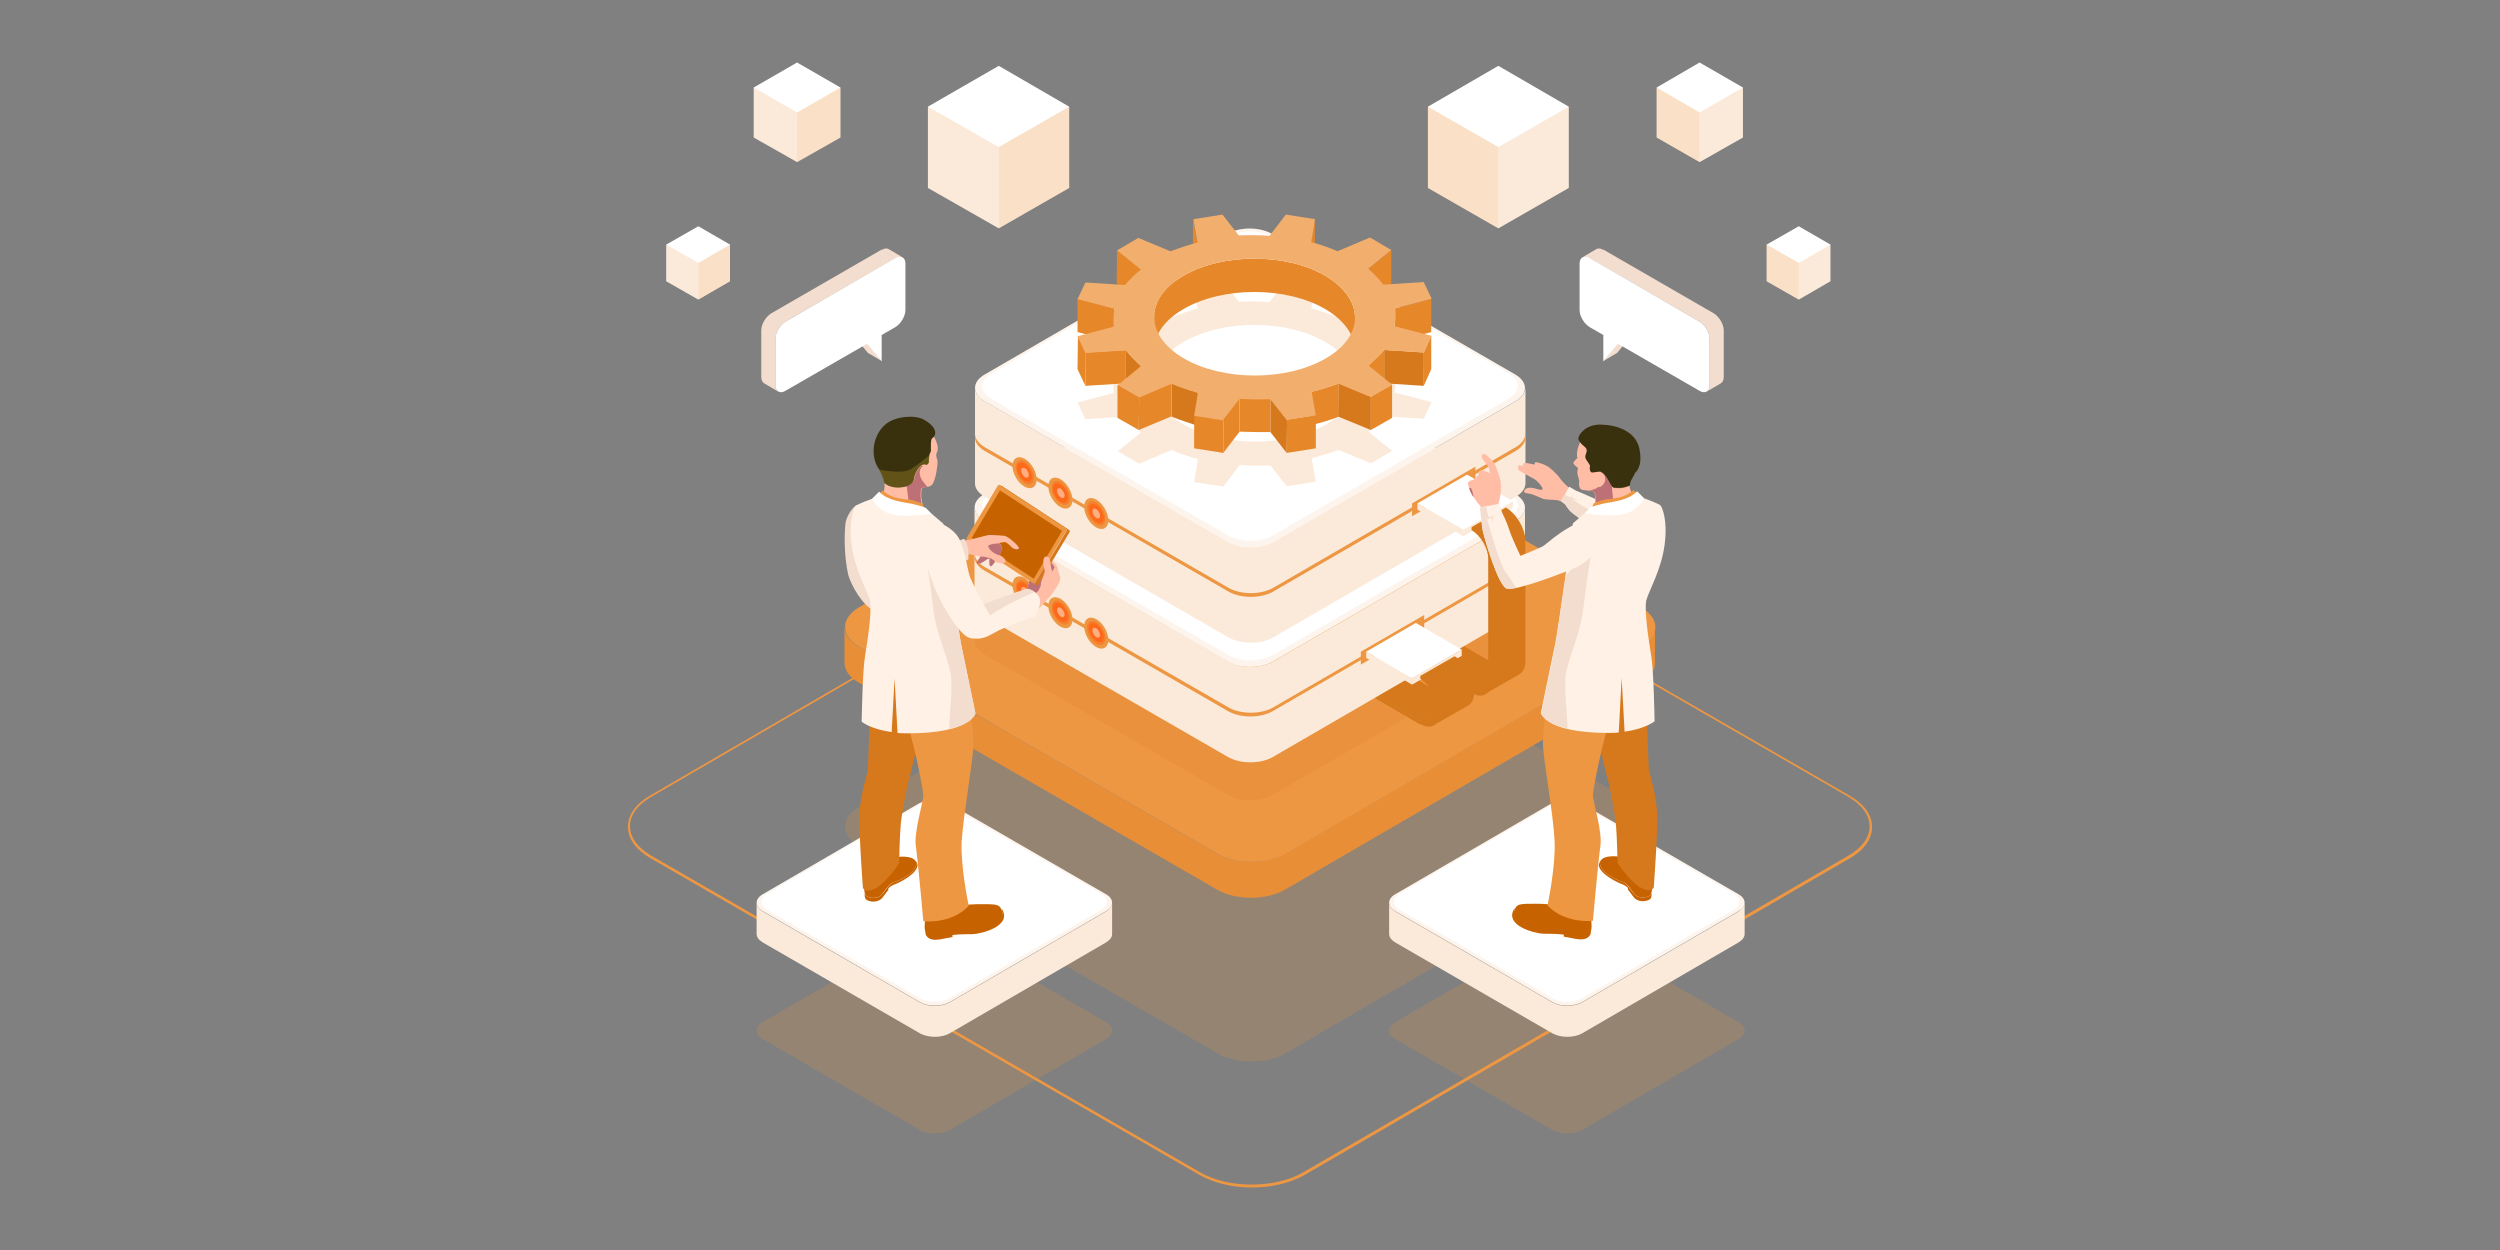 <?xml version="1.0" encoding="UTF-8"?> <svg xmlns="http://www.w3.org/2000/svg" xmlns:xlink="http://www.w3.org/1999/xlink" version="1.1" id="圖層_1" x="0px" y="0px" width="600px" height="300px" viewBox="0 0 600 300" style="enable-background:new 0 0 600 300;" xml:space="preserve"><rect x="0" y="0" width="600" height="300" fill="#808080" stroke="none"/> <style type="text/css"> .st0{fill:#8C7156;} .st1{opacity:0.85;} .st2{fill:#25454F;} .st3{fill:#D9D9D9;} .st4{fill:none;stroke:#FF0000;stroke-width:3;stroke-miterlimit:10;stroke-dasharray:2,3,0,0,0,0;} .st5{fill:none;stroke:#FF0000;stroke-width:3;stroke-miterlimit:10;} .st6{fill:none;stroke:#FF0000;stroke-width:3;stroke-miterlimit:10;stroke-dasharray:1.992,2.978,0,0,0,0;} .st7{fill:none;stroke:#B5B5B6;stroke-width:3;stroke-linecap:round;stroke-linejoin:round;stroke-miterlimit:10;} .st8{fill:none;stroke:#DCE7F9;stroke-width:3;stroke-linecap:round;stroke-linejoin:round;stroke-miterlimit:10;} .st9{fill:none;stroke:#FFFFFF;stroke-width:1.475;stroke-linecap:round;stroke-linejoin:round;stroke-miterlimit:10;} .st10{fill:#231815;} .st11{fill:none;stroke:#FFFFFF;stroke-width:0.734;stroke-miterlimit:10;} .st12{fill:#FFFFFF;} .st13{fill:#F7759C;} .st14{fill:#E50369;} .st15{fill:#C9CACA;} .st16{fill:#898989;} .st17{fill:none;stroke:#898989;stroke-width:3;stroke-linecap:round;stroke-linejoin:round;stroke-miterlimit:10;} .st18{opacity:0.36;} .st19{fill:#FFFFFF;stroke:url(#SVGID_00000064351067723962140400000009598039874307063688_);stroke-miterlimit:10;} .st20{fill:#FFFFFF;stroke:url(#SVGID_00000026149525417606077610000000080058077828770738_);stroke-miterlimit:10;} .st21{fill:#FFFFFF;stroke:url(#SVGID_00000145055419855589332250000001882410145937139117_);stroke-miterlimit:10;} .st22{fill:#FFFFFF;stroke:url(#SVGID_00000154409600251156493180000011184567771405649293_);stroke-miterlimit:10;} .st23{fill:#FFFFFF;stroke:url(#SVGID_00000014623467820994379740000013339425309215385224_);stroke-miterlimit:10;} .st24{fill:#FFFFFF;stroke:url(#SVGID_00000140711384411827240550000016868357561681701303_);stroke-miterlimit:10;} .st25{fill:#FFFFFF;stroke:url(#SVGID_00000063622714590829598550000012187289726692803258_);stroke-miterlimit:10;} .st26{fill:#FFFFFF;stroke:url(#SVGID_00000116206309821019397040000011575534177361150907_);stroke-miterlimit:10;} .st27{fill:#FFFFFF;stroke:url(#SVGID_00000048490980543865025050000008150307419448396180_);stroke-miterlimit:10;} .st28{fill:#FFFFFF;stroke:url(#SVGID_00000155850230324824573760000013137535440417721002_);stroke-miterlimit:10;} .st29{fill:#FFFFFF;stroke:url(#SVGID_00000132049398955301853600000009745464315119615646_);stroke-miterlimit:10;} .st30{fill:#FFFFFF;stroke:url(#SVGID_00000038404144225871218170000001363076865722196887_);stroke-miterlimit:10;} .st31{fill:#FFFFFF;stroke:url(#SVGID_00000134238067983906749550000016830747064120264104_);stroke-miterlimit:10;} .st32{fill:#FFFFFF;stroke:url(#SVGID_00000119804904537423943760000008843356031329484416_);stroke-miterlimit:10;} .st33{fill:#FFFFFF;stroke:url(#SVGID_00000098900177685412895780000000022372439363800451_);stroke-miterlimit:10;} .st34{fill:#FFFFFF;stroke:url(#SVGID_00000013167063825473223040000010890809332572878494_);stroke-miterlimit:10;} .st35{fill:#FFFFFF;stroke:url(#SVGID_00000177445020291762648040000010500512938708353208_);stroke-miterlimit:10;} .st36{fill:#FFFFFF;stroke:url(#SVGID_00000106867347491440487210000000758824911257249925_);stroke-miterlimit:10;} .st37{fill:#FFFFFF;stroke:url(#SVGID_00000111898307523216934460000012982862449698482818_);stroke-miterlimit:10;} .st38{fill:#FFFFFF;stroke:url(#SVGID_00000013906829930504616400000017916344142185535401_);stroke-miterlimit:10;} .st39{fill:#FFFFFF;stroke:url(#SVGID_00000067958270772332927220000013779876521745579169_);stroke-miterlimit:10;} .st40{fill:#FFFFFF;stroke:url(#SVGID_00000095316554849798092900000006714251496879818916_);stroke-miterlimit:10;} .st41{fill:#FFFFFF;stroke:url(#SVGID_00000092429933807214549640000009989571596366576269_);stroke-miterlimit:10;} .st42{fill:#FFFFFF;stroke:url(#SVGID_00000176009725365154467410000001290398340253412531_);stroke-miterlimit:10;} .st43{fill:#FFFFFF;stroke:url(#SVGID_00000001644406310286985890000006292684297534446998_);stroke-miterlimit:10;} .st44{fill:#FFFFFF;stroke:url(#SVGID_00000029009572307116186760000008962133443823809178_);stroke-miterlimit:10;} .st45{fill:#FFFFFF;stroke:url(#SVGID_00000183233649767739734660000010468241167200120740_);stroke-miterlimit:10;} .st46{fill:#FFFFFF;stroke:url(#SVGID_00000092419423728240993270000016643882141177466031_);stroke-miterlimit:10;} .st47{fill:#FFFFFF;stroke:url(#SVGID_00000075858698458833770740000017031183025499913611_);stroke-miterlimit:10;} .st48{fill:#FFFFFF;stroke:url(#SVGID_00000096055702358063112900000010955173767419704207_);stroke-miterlimit:10;} .st49{fill:#FFFFFF;stroke:url(#SVGID_00000119112925992223840210000012352806723953448329_);stroke-miterlimit:10;} .st50{fill:#FFFFFF;stroke:url(#SVGID_00000018941560839780028790000010101593095320483992_);stroke-miterlimit:10;} .st51{fill:#FFFFFF;stroke:url(#SVGID_00000044177925744162176500000013969138040793711788_);stroke-miterlimit:10;} .st52{fill:#FFFFFF;stroke:url(#SVGID_00000165205165669988636850000016019365246567618957_);stroke-miterlimit:10;} .st53{fill:#FFFFFF;stroke:url(#SVGID_00000047763894066495458200000018251069279614251705_);stroke-miterlimit:10;} .st54{fill:#FFFFFF;stroke:url(#SVGID_00000115512733357727597230000009192900853578325642_);stroke-miterlimit:10;} .st55{opacity:0.32;fill:none;stroke:url(#SVGID_00000061451820781257099660000007330440359762756739_);stroke-width:3.684;stroke-miterlimit:10;stroke-dasharray:2.456,3.684,0,0,0,0;} .st56{opacity:0.32;fill:#B7D787;stroke:url(#SVGID_00000104666548244679062540000002337466980821415575_);stroke-miterlimit:10;} .st57{opacity:0.32;fill:#B8DA84;stroke:url(#SVGID_00000112627315437824255550000013387472677826900641_);stroke-miterlimit:10;} .st58{opacity:0.32;fill:none;stroke:url(#SVGID_00000106827079044742663210000012551370747528182689_);stroke-width:3.684;stroke-linecap:round;stroke-linejoin:round;stroke-miterlimit:10;} .st59{opacity:0.32;} .st60{fill:none;stroke:url(#SVGID_00000121280171376252259010000003340284477291943568_);stroke-width:3.684;stroke-linecap:round;stroke-linejoin:round;stroke-miterlimit:10;} .st61{fill:none;stroke:url(#SVGID_00000150088504524995721180000001359557319745786523_);stroke-width:3.684;stroke-linecap:round;stroke-linejoin:round;stroke-miterlimit:10;} .st62{opacity:0.32;fill:none;stroke:url(#SVGID_00000060008495369686019550000005726086530625000611_);stroke-width:3.684;stroke-linecap:round;stroke-linejoin:round;stroke-miterlimit:10;} .st63{opacity:0.32;fill:none;stroke:url(#SVGID_00000060025091742411484040000010352879781519994515_);stroke-width:3.684;stroke-linecap:round;stroke-linejoin:round;stroke-miterlimit:10;} .st64{opacity:0.32;fill:none;stroke:url(#SVGID_00000016061395726465426250000017090677433908517762_);stroke-width:3.684;stroke-linecap:round;stroke-linejoin:round;stroke-miterlimit:10;} .st65{opacity:0.32;fill:none;stroke:url(#SVGID_00000176015397098226383240000007456342062781366153_);stroke-width:3.684;stroke-linecap:round;stroke-linejoin:round;stroke-miterlimit:10;} .st66{opacity:0.32;fill:none;stroke:url(#SVGID_00000020395127144765180810000006748528956057168812_);stroke-width:3.684;stroke-linecap:round;stroke-linejoin:round;stroke-miterlimit:10;} .st67{fill:none;stroke:url(#SVGID_00000085215702426491084030000017356970571199237519_);stroke-width:2.944;stroke-linecap:round;stroke-linejoin:round;stroke-miterlimit:10;} .st68{fill:none;stroke:url(#SVGID_00000103972235810841838050000001474033865569077676_);stroke-width:2.944;stroke-linecap:round;stroke-linejoin:round;stroke-miterlimit:10;} .st69{fill:none;stroke:url(#SVGID_00000109721517531490643590000005010505058917136558_);stroke-width:2.944;stroke-linecap:round;stroke-linejoin:round;stroke-miterlimit:10;} .st70{fill:none;stroke:url(#SVGID_00000111892891625635992580000002962174569588418202_);stroke-width:2.944;stroke-linecap:round;stroke-linejoin:round;stroke-miterlimit:10;} .st71{fill:none;stroke:url(#SVGID_00000048486188707424965700000002361106281177451407_);stroke-width:2.944;stroke-linecap:round;stroke-linejoin:round;stroke-miterlimit:10;} .st72{fill:none;stroke:url(#SVGID_00000158725050928643395520000014596161498700323203_);stroke-width:2.944;stroke-linecap:round;stroke-linejoin:round;stroke-miterlimit:10;} .st73{fill:none;stroke:url(#SVGID_00000011714965229410597690000014771059922446528401_);stroke-width:2.944;stroke-linecap:round;stroke-linejoin:round;stroke-miterlimit:10;} .st74{fill:none;stroke:url(#SVGID_00000150785737132007981190000004438839201892635815_);stroke-width:2.944;stroke-linecap:round;stroke-linejoin:round;stroke-miterlimit:10;} .st75{fill:none;stroke:url(#SVGID_00000114758854966066295100000014709309960468093878_);stroke-width:2.944;stroke-linecap:round;stroke-linejoin:round;stroke-miterlimit:10;} .st76{fill:none;stroke:url(#SVGID_00000176729448834684373680000000504828832941059245_);stroke-width:2.944;stroke-linecap:round;stroke-linejoin:round;stroke-miterlimit:10;} .st77{fill:none;stroke:url(#SVGID_00000118384208213411149950000002897946461274531457_);stroke-width:2.944;stroke-linecap:round;stroke-linejoin:round;stroke-miterlimit:10;} .st78{fill:none;stroke:url(#SVGID_00000045581332172941307830000003914386017777687428_);stroke-width:2.944;stroke-linecap:round;stroke-linejoin:round;stroke-miterlimit:10;} .st79{fill:none;stroke:url(#SVGID_00000072990320655440757150000003506691871512804484_);stroke-width:2.944;stroke-linecap:round;stroke-linejoin:round;stroke-miterlimit:10;} .st80{fill:none;stroke:url(#SVGID_00000054960171384672349150000016308048850309838734_);stroke-width:2.944;stroke-linecap:round;stroke-linejoin:round;stroke-miterlimit:10;} .st81{fill:none;stroke:url(#SVGID_00000098931323278196475930000011324002025834917033_);stroke-width:2.944;stroke-linecap:round;stroke-linejoin:round;stroke-miterlimit:10;} .st82{fill:none;stroke:url(#SVGID_00000127747090641131221470000000647915043585134745_);stroke-width:2.944;stroke-linecap:round;stroke-linejoin:round;stroke-miterlimit:10;} .st83{fill:none;stroke:url(#SVGID_00000152263879758841113300000008838557699893636023_);stroke-width:2.944;stroke-linecap:round;stroke-linejoin:round;stroke-miterlimit:10;} .st84{fill:none;stroke:url(#SVGID_00000124842035847127218970000013617026867499715765_);stroke-width:2.944;stroke-linecap:round;stroke-linejoin:round;stroke-miterlimit:10;} .st85{fill:none;stroke:url(#SVGID_00000137823954454806778240000011033492775285964176_);stroke-width:2.944;stroke-linecap:round;stroke-linejoin:round;stroke-miterlimit:10;} .st86{fill:none;stroke:url(#SVGID_00000057836608952315874400000005338945768109916321_);stroke-width:2.944;stroke-linecap:round;stroke-linejoin:round;stroke-miterlimit:10;} .st87{fill:none;stroke:url(#SVGID_00000066517367850576229750000003735444847252278182_);stroke-width:2.944;stroke-linecap:round;stroke-linejoin:round;stroke-miterlimit:10;} .st88{fill:none;stroke:url(#SVGID_00000127024509972040300440000016084739266088514692_);stroke-width:2.944;stroke-linecap:round;stroke-linejoin:round;stroke-miterlimit:10;} .st89{fill:none;stroke:url(#SVGID_00000137831379166069387860000004691209031614204063_);stroke-width:2.944;stroke-linecap:round;stroke-linejoin:round;stroke-miterlimit:10;} .st90{fill:none;stroke:url(#SVGID_00000093867102420321375380000009270195543826806206_);stroke-width:2.944;stroke-linecap:round;stroke-linejoin:round;stroke-miterlimit:10;} .st91{fill:none;stroke:url(#SVGID_00000042004699195237345030000015502696234902034866_);stroke-width:2.944;stroke-linecap:round;stroke-linejoin:round;stroke-miterlimit:10;} .st92{fill:none;stroke:url(#SVGID_00000016075468662508231530000011562618886911735435_);stroke-width:2.944;stroke-linecap:round;stroke-linejoin:round;stroke-miterlimit:10;} .st93{fill:none;stroke:url(#SVGID_00000003078936660463134940000002649778617436775844_);stroke-width:2.944;stroke-linecap:round;stroke-linejoin:round;stroke-miterlimit:10;} .st94{fill:none;stroke:url(#SVGID_00000039820769065520833570000008441647851493140654_);stroke-width:2.944;stroke-linecap:round;stroke-linejoin:round;stroke-miterlimit:10;} .st95{fill:none;stroke:url(#SVGID_00000093151662325586617120000015847285587242104247_);stroke-width:2.944;stroke-linecap:round;stroke-linejoin:round;stroke-miterlimit:10;} .st96{fill:none;stroke:url(#SVGID_00000163034285337220625610000007075684455517946791_);stroke-width:2.944;stroke-linecap:round;stroke-linejoin:round;stroke-miterlimit:10;} .st97{fill:none;stroke:url(#SVGID_00000103949631011156352120000008754138218165354641_);stroke-width:2.944;stroke-linecap:round;stroke-linejoin:round;stroke-miterlimit:10;} .st98{fill:none;stroke:url(#SVGID_00000112604459162307428050000007400840177866684070_);stroke-width:2.944;stroke-linecap:round;stroke-linejoin:round;stroke-miterlimit:10;} .st99{fill:none;stroke:url(#SVGID_00000095317275736730413940000013577561647609242791_);stroke-width:2.944;stroke-linecap:round;stroke-linejoin:round;stroke-miterlimit:10;} .st100{fill:none;stroke:url(#SVGID_00000173155119909903155460000005790876158198922636_);stroke-width:2.944;stroke-linecap:round;stroke-linejoin:round;stroke-miterlimit:10;} .st101{fill:none;stroke:url(#SVGID_00000121275975919950223140000006757314082019708601_);stroke-width:2.944;stroke-linecap:round;stroke-linejoin:round;stroke-miterlimit:10;} .st102{fill:none;stroke:url(#SVGID_00000142166350359029618380000003880167316310160262_);stroke-width:2.944;stroke-linecap:round;stroke-linejoin:round;stroke-miterlimit:10;} .st103{fill:none;stroke:url(#SVGID_00000059303600246126409740000009372570291621194892_);stroke-width:2.944;stroke-linecap:round;stroke-linejoin:round;stroke-miterlimit:10;} .st104{fill:none;stroke:url(#SVGID_00000146472060240269384520000006363575732391349438_);stroke-width:2.944;stroke-linecap:round;stroke-linejoin:round;stroke-miterlimit:10;} .st105{fill:none;stroke:url(#SVGID_00000012468635360944785770000011724610775586958753_);stroke-width:2.944;stroke-linecap:round;stroke-linejoin:round;stroke-miterlimit:10;} .st106{fill:none;stroke:url(#SVGID_00000144297337292409820510000015903385859536467630_);stroke-width:2.944;stroke-linecap:round;stroke-linejoin:round;stroke-miterlimit:10;} .st107{fill:none;stroke:url(#SVGID_00000170996738438568200140000013653366258488082315_);stroke-width:2.944;stroke-linecap:round;stroke-linejoin:round;stroke-miterlimit:10;} .st108{fill:none;stroke:url(#SVGID_00000181058424768100019230000016786647489478213269_);stroke-width:2.944;stroke-linecap:round;stroke-linejoin:round;stroke-miterlimit:10;} .st109{fill:none;stroke:url(#SVGID_00000179640320318527759480000015508374113550508970_);stroke-width:2.944;stroke-linecap:round;stroke-linejoin:round;stroke-miterlimit:10;} .st110{fill:none;stroke:url(#SVGID_00000088821566982981661330000010885547763013730979_);stroke-width:2.944;stroke-linecap:round;stroke-linejoin:round;stroke-miterlimit:10;} .st111{fill:none;stroke:url(#SVGID_00000109715460393898300930000014271366728792922039_);stroke-width:2.944;stroke-linecap:round;stroke-linejoin:round;stroke-miterlimit:10;} .st112{fill:none;stroke:url(#SVGID_00000005263323060933994890000004486258151154268349_);stroke-width:2.944;stroke-linecap:round;stroke-linejoin:round;stroke-miterlimit:10;} .st113{fill:none;stroke:url(#SVGID_00000109743242151934544920000014656449684529903255_);stroke-width:2.944;stroke-linecap:round;stroke-linejoin:round;stroke-miterlimit:10;} .st114{fill:none;stroke:url(#SVGID_00000098936090019730250720000001111880511307867069_);stroke-width:2.944;stroke-linecap:round;stroke-linejoin:round;stroke-miterlimit:10;} .st115{fill:none;stroke:url(#SVGID_00000131361070835238424340000001037387669401214909_);stroke-width:2.944;stroke-linecap:round;stroke-linejoin:round;stroke-miterlimit:10;} .st116{fill:none;stroke:url(#SVGID_00000100361133524532858920000002192465026497081246_);stroke-width:2.944;stroke-linecap:round;stroke-linejoin:round;stroke-miterlimit:10;} .st117{fill:none;stroke:url(#SVGID_00000128469346385707234550000001134712519136213126_);stroke-width:2.944;stroke-linecap:round;stroke-linejoin:round;stroke-miterlimit:10;} .st118{fill:none;stroke:url(#SVGID_00000132803321297182342590000013188016198840732061_);stroke-width:2.944;stroke-linecap:round;stroke-linejoin:round;stroke-miterlimit:10;} .st119{fill:none;stroke:url(#SVGID_00000004523512793423862440000013895172170607063191_);stroke-width:2.944;stroke-linecap:round;stroke-linejoin:round;stroke-miterlimit:10;} .st120{fill:none;stroke:url(#SVGID_00000039847661048454838520000013787419658164284607_);stroke-width:2.944;stroke-linecap:round;stroke-linejoin:round;stroke-miterlimit:10;} .st121{fill:none;stroke:url(#SVGID_00000070824981014950013170000005396411300835387823_);stroke-width:2.944;stroke-linecap:round;stroke-linejoin:round;stroke-miterlimit:10;} .st122{fill:none;stroke:url(#SVGID_00000067207668054970203680000010729096493173393072_);stroke-width:2.944;stroke-linecap:round;stroke-linejoin:round;stroke-miterlimit:10;} .st123{fill:none;stroke:url(#SVGID_00000098194637804522000860000006827912188095743399_);stroke-width:2.944;stroke-linecap:round;stroke-linejoin:round;stroke-miterlimit:10;} .st124{fill:none;stroke:url(#SVGID_00000125583768931664595170000004502723040234875829_);stroke-width:2.944;stroke-linecap:round;stroke-linejoin:round;stroke-miterlimit:10;} .st125{fill:none;stroke:url(#SVGID_00000092444029279450920580000004019592110639249331_);stroke-width:2.944;stroke-linecap:round;stroke-linejoin:round;stroke-miterlimit:10;} .st126{fill:none;stroke:#FFFFFF;stroke-miterlimit:10;} .st127{fill:none;stroke:url(#SVGID_00000008862850252987095430000013800776040722633374_);stroke-width:1.812;stroke-linecap:round;stroke-linejoin:round;stroke-miterlimit:10;} .st128{fill:none;stroke:url(#SVGID_00000065035319700265093210000009900363785846788516_);stroke-width:1.812;stroke-linecap:round;stroke-linejoin:round;stroke-miterlimit:10;} .st129{fill:none;stroke:url(#SVGID_00000137092900196247472460000000820506441840888989_);stroke-width:1.812;stroke-linecap:round;stroke-linejoin:round;stroke-miterlimit:10;} .st130{fill:none;stroke:url(#SVGID_00000096737432159623832830000001014486994257622696_);stroke-width:1.812;stroke-linecap:round;stroke-linejoin:round;stroke-miterlimit:10;} .st131{fill:none;stroke:url(#SVGID_00000159439190788284736490000013251929336777781939_);stroke-width:2.944;stroke-linecap:round;stroke-linejoin:round;stroke-miterlimit:10;} .st132{fill:none;stroke:url(#SVGID_00000102527345503515851190000018150259317374775721_);stroke-width:2.944;stroke-linecap:round;stroke-linejoin:round;stroke-miterlimit:10;} .st133{fill:none;stroke:url(#SVGID_00000057829800160032406220000018082312073716540857_);stroke-width:2.944;stroke-linecap:round;stroke-linejoin:round;stroke-miterlimit:10;} .st134{fill:none;stroke:url(#SVGID_00000080180299011880864460000013126819001786385854_);stroke-width:2.944;stroke-linecap:round;stroke-linejoin:round;stroke-miterlimit:10;} .st135{fill:none;stroke:url(#SVGID_00000173840662159716459040000003665096008947198127_);stroke-width:2.944;stroke-linecap:round;stroke-linejoin:round;stroke-miterlimit:10;} .st136{fill:none;stroke:url(#SVGID_00000003813912040416584940000005708597799212492172_);stroke-width:2.944;stroke-linecap:round;stroke-linejoin:round;stroke-miterlimit:10;} .st137{fill:none;stroke:url(#SVGID_00000080929170827895847690000011611251021906143654_);stroke-width:2.944;stroke-linecap:round;stroke-linejoin:round;stroke-miterlimit:10;} .st138{fill:none;stroke:url(#SVGID_00000078018966309045415770000007137707863982227340_);stroke-width:2.944;stroke-linecap:round;stroke-linejoin:round;stroke-miterlimit:10;} .st139{fill:none;stroke:url(#SVGID_00000031202485620204144450000000522340339346772664_);stroke-width:2.944;stroke-linecap:round;stroke-linejoin:round;stroke-miterlimit:10;} .st140{fill:none;stroke:url(#SVGID_00000050655293828541720520000014032562998152956046_);stroke-width:2.944;stroke-linecap:round;stroke-linejoin:round;stroke-miterlimit:10;} .st141{fill:none;stroke:url(#SVGID_00000139255747144172746640000006272896217823275685_);stroke-width:2.944;stroke-linecap:round;stroke-linejoin:round;stroke-miterlimit:10;} .st142{fill:none;stroke:url(#SVGID_00000019653158590487986620000018430044392061470368_);stroke-width:2.944;stroke-linecap:round;stroke-linejoin:round;stroke-miterlimit:10;} .st143{fill:none;stroke:url(#SVGID_00000065769689727782388670000011188821139946029243_);stroke-width:2.944;stroke-linecap:round;stroke-linejoin:round;stroke-miterlimit:10;} .st144{fill:none;stroke:url(#SVGID_00000027578708880864527870000015083577239443018681_);stroke-width:2.944;stroke-linecap:round;stroke-linejoin:round;stroke-miterlimit:10;} .st145{fill:none;stroke:url(#SVGID_00000058570793683139835600000011026145830288316842_);stroke-width:2.944;stroke-linecap:round;stroke-linejoin:round;stroke-miterlimit:10;} .st146{fill:none;stroke:url(#SVGID_00000042724040159579349020000011001911261635772571_);stroke-width:2.944;stroke-linecap:round;stroke-linejoin:round;stroke-miterlimit:10;} .st147{fill:none;stroke:url(#SVGID_00000109031982795272036860000000767433273714114709_);stroke-width:2.944;stroke-linecap:round;stroke-linejoin:round;stroke-miterlimit:10;} .st148{fill:none;stroke:url(#SVGID_00000178198813821352641720000001764797074850713229_);stroke-width:2.944;stroke-linecap:round;stroke-linejoin:round;stroke-miterlimit:10;} .st149{fill:none;stroke:url(#SVGID_00000093860181192456217510000007790420134471618746_);stroke-width:2.944;stroke-linecap:round;stroke-linejoin:round;stroke-miterlimit:10;} .st150{fill:none;stroke:url(#SVGID_00000143619263472975072500000002833795651153863584_);stroke-width:2.944;stroke-linecap:round;stroke-linejoin:round;stroke-miterlimit:10;} .st151{fill:none;stroke:url(#SVGID_00000037683942889652201650000016280411278079305350_);stroke-width:1.812;stroke-linecap:round;stroke-linejoin:round;stroke-miterlimit:10;} .st152{fill:none;stroke:url(#SVGID_00000177470559755614791810000013202960941512059572_);stroke-width:1.812;stroke-linecap:round;stroke-linejoin:round;stroke-miterlimit:10;} .st153{fill:none;stroke:url(#SVGID_00000119825692401331860450000002141526663349863097_);stroke-width:1.812;stroke-linecap:round;stroke-linejoin:round;stroke-miterlimit:10;} .st154{fill:none;stroke:url(#SVGID_00000177481007900020892840000004173281972465277100_);stroke-width:1.812;stroke-linecap:round;stroke-linejoin:round;stroke-miterlimit:10;} .st155{opacity:0.32;fill:none;stroke:url(#SVGID_00000104704863524085762890000006903080316583541182_);stroke-width:3.684;stroke-linecap:round;stroke-linejoin:round;stroke-miterlimit:10;} .st156{fill:#074678;} .st157{fill:url(#SVGID_00000095312315768048645810000009234616476070853257_);} .st158{fill:url(#SVGID_00000101806760443141888990000010728859436646949786_);} .st159{fill:url(#SVGID_00000035520067437477350580000008515975734173069189_);} .st160{fill:url(#SVGID_00000150091571642103030460000004745755534835880361_);} .st161{fill:url(#SVGID_00000083779969498026662120000011163034615112255389_);} .st162{fill:url(#SVGID_00000124119632043349196860000001121282368537877692_);} .st163{fill:url(#SVGID_00000060732408342086918670000005650691721040484786_);} .st164{fill:url(#SVGID_00000094604839136441091840000009128371629907084979_);} .st165{fill:url(#SVGID_00000004518752093632191360000002236508919830170275_);} .st166{fill:url(#SVGID_00000119818957711695914330000000582978806161475719_);} .st167{fill:url(#SVGID_00000147222277683730640740000007826018419541075099_);} .st168{fill:url(#SVGID_00000078013454998155679180000002319012682219029402_);} .st169{fill:url(#SVGID_00000075863066430083171570000017502507942210667693_);} .st170{fill:url(#SVGID_00000046297007925622492580000009367073628158508166_);} .st171{fill:url(#SVGID_00000173868383127487711280000005415207593903266703_);} .st172{fill:url(#SVGID_00000180334650498819557610000017915380801870328754_);} .st173{fill:url(#SVGID_00000140694788995802469480000004241822742130975373_);} .st174{fill:url(#SVGID_00000094586404021879021170000012753587484968893573_);} .st175{fill:url(#SVGID_00000020400024023539460050000008929142997242762113_);} .st176{fill:url(#SVGID_00000080177568725672797000000005622469628026495134_);} .st177{fill:url(#SVGID_00000103226538902622784590000007720085157793432226_);} .st178{fill:url(#SVGID_00000155860127504150852900000004033237115090694035_);} .st179{fill:url(#SVGID_00000109746413629893951240000008321589749707766176_);} .st180{fill:url(#SVGID_00000080198597173661767010000012758216118710724261_);} .st181{fill:url(#SVGID_00000011017287524792116990000016136208047883797660_);} .st182{fill:url(#SVGID_00000147915395444967256810000002302427254521521040_);} .st183{fill:url(#SVGID_00000119804217492183911870000000312087168187176628_);} .st184{fill:url(#SVGID_00000039092830833003113100000008300887331676989875_);} .st185{fill:url(#SVGID_00000053506714487322637250000004158823273513519294_);} .st186{fill:url(#SVGID_00000104696343287295951440000008919043118567536804_);} .st187{fill:url(#SVGID_00000021835635796625446510000017576334244684515758_);} .st188{fill:#F9D88E;stroke:url(#SVGID_00000140016882686822381960000002124401293041995175_);stroke-width:3.951;stroke-miterlimit:10;} .st189{fill:#FFCB29;stroke:url(#SVGID_00000080173664058395121730000014056242256106785428_);stroke-width:2.979;stroke-miterlimit:10;} .st190{fill:none;stroke:#FF0000;stroke-width:7.16;stroke-miterlimit:10;stroke-dasharray:4.774,7.16,0,0,0,0;} .st191{fill:none;stroke:#FF0000;stroke-width:7.16;stroke-miterlimit:10;} .st192{fill:none;stroke:#FF0000;stroke-width:7.16;stroke-miterlimit:10;stroke-dasharray:4.756,7.123,0,0,0,0;} .st193{fill:none;stroke:#B5B5B6;stroke-width:7.16;stroke-linecap:round;stroke-linejoin:round;stroke-miterlimit:10;} .st194{fill:none;stroke:#DCE7F9;stroke-width:7.16;stroke-linecap:round;stroke-linejoin:round;stroke-miterlimit:10;} .st195{fill:none;stroke:#FFFFFF;stroke-width:3.521;stroke-linecap:round;stroke-linejoin:round;stroke-miterlimit:10;} .st196{fill:none;stroke:#FFFFFF;stroke-width:1.752;stroke-miterlimit:10;} .st197{fill:none;stroke:#898989;stroke-width:7.16;stroke-linecap:round;stroke-linejoin:round;stroke-miterlimit:10;} .st198{fill:none;stroke:url(#SVGID_00000113327019947224021900000012383631441924300708_);stroke-width:2.944;stroke-linecap:round;stroke-linejoin:round;stroke-miterlimit:10;} .st199{fill:none;stroke:url(#SVGID_00000063604418413002403670000013220128276112677554_);stroke-width:2.944;stroke-linecap:round;stroke-linejoin:round;stroke-miterlimit:10;} .st200{fill:none;stroke:url(#SVGID_00000030480987070555889460000014097661515554124937_);stroke-width:2.944;stroke-linecap:round;stroke-linejoin:round;stroke-miterlimit:10;} .st201{fill:none;stroke:url(#SVGID_00000176732906106891788800000012114446345380943769_);stroke-width:2.944;stroke-linecap:round;stroke-linejoin:round;stroke-miterlimit:10;} .st202{fill:none;stroke:url(#SVGID_00000134952740100513532250000017349926683704423348_);stroke-width:2.944;stroke-linecap:round;stroke-linejoin:round;stroke-miterlimit:10;} .st203{fill:none;stroke:url(#SVGID_00000059281979137491852200000008946495903795816882_);stroke-width:2.944;stroke-linecap:round;stroke-linejoin:round;stroke-miterlimit:10;} .st204{fill:none;stroke:url(#SVGID_00000038372744065752393450000009495559432122978950_);stroke-width:2.944;stroke-linecap:round;stroke-linejoin:round;stroke-miterlimit:10;} .st205{fill:none;stroke:url(#SVGID_00000014611466642302438310000008340376777256087482_);stroke-width:2.944;stroke-linecap:round;stroke-linejoin:round;stroke-miterlimit:10;} .st206{fill:none;stroke:url(#SVGID_00000067926575831167518440000018269347325797269153_);stroke-width:2.944;stroke-linecap:round;stroke-linejoin:round;stroke-miterlimit:10;} .st207{fill:none;stroke:url(#SVGID_00000084494843243688400470000001864346049828002491_);stroke-width:2.944;stroke-linecap:round;stroke-linejoin:round;stroke-miterlimit:10;} .st208{fill:none;stroke:url(#SVGID_00000089535451562219505520000016258260277929752973_);stroke-width:2.944;stroke-linecap:round;stroke-linejoin:round;stroke-miterlimit:10;} .st209{fill:none;stroke:url(#SVGID_00000026851360950434691270000004655793602396781446_);stroke-width:2.944;stroke-linecap:round;stroke-linejoin:round;stroke-miterlimit:10;} .st210{fill:none;stroke:url(#SVGID_00000134235935026984681190000005893205926311445938_);stroke-width:2.944;stroke-linecap:round;stroke-linejoin:round;stroke-miterlimit:10;} .st211{fill:none;stroke:url(#SVGID_00000151541859292290988250000013198475271939017614_);stroke-width:2.944;stroke-linecap:round;stroke-linejoin:round;stroke-miterlimit:10;} .st212{fill:none;stroke:url(#SVGID_00000059289045772777707280000008165805274336909459_);stroke-width:2.944;stroke-linecap:round;stroke-linejoin:round;stroke-miterlimit:10;} .st213{fill:none;stroke:url(#SVGID_00000074439703770529157510000018411490448649569416_);stroke-width:2.944;stroke-linecap:round;stroke-linejoin:round;stroke-miterlimit:10;} .st214{enable-background:new ;} .st215{fill:url(#SVGID_00000154420497121348598440000008051807953376103353_);} .st216{fill:url(#SVGID_00000013185440863345141880000008793653386986980793_);} .st217{fill:url(#SVGID_00000153673829854617299730000011515734172145371327_);} .st218{fill:url(#SVGID_00000047049805290554807730000011117239066134050699_);} .st219{fill:url(#SVGID_00000036967443436042623000000006533471743840368540_);} .st220{fill:url(#SVGID_00000013191850445898898740000001015324075678301604_);} .st221{fill:url(#SVGID_00000080927624857890740700000009719462684626680758_);} .st222{fill:url(#SVGID_00000103950691985594261560000007345559581109741754_);} .st223{fill:#A58874;} .st224{fill:url(#SVGID_00000083795911327011016870000005592520839062045845_);} .st225{fill:#C4B2A1;} .st226{fill:none;stroke:#8C7156;stroke-width:2.935;stroke-linecap:round;stroke-miterlimit:10;} .st227{fill:none;stroke:#FFFFFF;stroke-width:26.338;stroke-miterlimit:10;} .st228{fill:none;stroke:#C4B2A1;stroke-width:7.46;stroke-miterlimit:10;} .st229{fill:none;stroke:#8C7156;stroke-width:7.46;stroke-miterlimit:10;} .st230{fill:url(#SVGID_00000034048299200412332510000014649929931049547166_);} .st231{fill:url(#SVGID_00000135685059031012052320000000547532929664585374_);} .st232{fill:#F3DDCE;} .st233{opacity:0.3;fill:#EE9743;} .st234{opacity:0.2;fill:#EE9743;} .st235{fill:#EE9743;} .st236{opacity:0.2;} .st237{opacity:0.3;fill:#D6781C;} .st238{fill:#D6781C;} .st239{opacity:0.5;fill:#D6781C;} .st240{opacity:0.1;} .st241{opacity:0.5;fill:#FE6919;} .st242{fill:#FE6919;} .st243{fill:#FFAE83;} .st244{fill:#E6872A;} .st245{fill:#F2AE6C;} .st246{fill:#FFBDA6;} .st247{fill:#BD7177;} .st248{fill:#C76200;} .st249{fill:#E29854;} .st250{fill:#CE6818;} .st251{fill:#964000;} .st252{fill:#39310E;} .st253{opacity:0.3;fill:#C0A531;} .st254{fill:#FFF1E6;} .st255{opacity:0.3;fill:#39310E;} </style> <g> <g> <g> <path class="st232" d="M213.3,59.8l3.4,2c-0.4-0.3-1-0.2-1.7,0.2l-3.4-2C212.2,59.6,212.8,59.5,213.3,59.8z"></path> </g> <g> <polygon class="st232" points="204.8,80.5 208.3,84.7 211.7,86.7 208.2,82.4 "></polygon> <path class="st232" d="M211.6,59.9l-26.5,15.3c-1.3,0.8-2.4,2.6-2.4,4.1l0,11.2c0,0.7,0.3,1.3,0.7,1.5l3.4,2 c-0.4-0.2-0.7-0.8-0.7-1.5l0-11.2c0-1.5,1.1-3.3,2.4-4.1l26.5-15.3L211.6,59.9z"></path> </g> <g> <path class="st12" d="M214.9,61.9c1.3-0.7,2.4-0.1,2.4,1.3l0,11.2c0,1.5-1.1,3.3-2.4,4.1l-3.3,1.9l0,6.3l-3.5-4.2l-19.6,11.3 c-1.3,0.8-2.4,0.1-2.4-1.3l0-11.2c0-1.5,1.1-3.3,2.4-4.1L214.9,61.9z"></path> </g> </g> <g> <g> <path class="st232" d="M383.1,59.8l-3.4,2c0.4-0.3,1-0.2,1.7,0.2l3.4-2C384.2,59.6,383.6,59.5,383.1,59.8z"></path> </g> <g> <polygon class="st232" points="391.6,80.5 388.1,84.7 384.7,86.7 388.2,82.4 "></polygon> <path class="st232" d="M384.8,59.9l26.5,15.3c1.3,0.8,2.4,2.6,2.4,4.1l0,11.2c0,0.7-0.3,1.3-0.7,1.5l-3.4,2 c0.4-0.2,0.7-0.8,0.7-1.5l0-11.2c0-1.5-1.1-3.3-2.4-4.1l-26.5-15.3L384.8,59.9z"></path> </g> <g> <path class="st12" d="M381.5,61.9c-1.3-0.7-2.4-0.1-2.4,1.3l0,11.2c0,1.5,1.1,3.3,2.4,4.1l3.3,1.9l0,6.3l3.5-4.2l19.6,11.3 c1.3,0.8,2.4,0.1,2.4-1.3l0-11.2c0-1.5-1.1-3.3-2.4-4.1L381.5,61.9z"></path> </g> </g> <g> <polygon class="st12" points="376.5,25.6 359.6,15.8 342.7,25.6 342.7,45.1 359.6,54.8 376.5,45.1 376.5,25.6 "></polygon> <polygon class="st233" points="359.6,54.8 342.7,45.1 342.7,25.6 359.6,35.3 "></polygon> <polygon class="st234" points="359.6,54.8 376.5,45.1 376.5,25.6 359.6,35.3 "></polygon> </g> <g> <polygon class="st12" points="418.3,21 407.9,15 397.6,21 397.6,33 407.9,38.9 418.3,33 418.3,21 "></polygon> <polygon class="st233" points="407.9,38.9 397.6,33 397.6,21 407.9,27 "></polygon> <polygon class="st234" points="407.9,38.9 418.3,33 418.3,21 407.9,27 "></polygon> </g> <g> <polygon class="st12" points="439.3,58.7 431.7,54.3 424,58.7 424,67.5 431.7,71.9 439.3,67.5 439.3,58.7 "></polygon> <polygon class="st233" points="431.7,71.9 424,67.5 424,58.7 431.7,63.1 "></polygon> <polygon class="st234" points="431.7,71.9 439.3,67.5 439.3,58.7 431.7,63.1 "></polygon> </g> <g> <polygon class="st12" points="222.7,25.6 239.7,15.8 256.6,25.6 256.6,45.1 239.7,54.8 222.7,45.1 222.7,25.6 "></polygon> <polygon class="st233" points="239.7,54.8 256.6,45.1 256.6,25.6 239.7,35.3 "></polygon> <polygon class="st234" points="239.7,54.8 222.7,45.1 222.7,25.6 239.7,35.3 "></polygon> </g> <g> <polygon class="st12" points="180.9,21 191.3,15 201.7,21 201.7,33 191.3,38.9 180.9,33 180.9,21 "></polygon> <polygon class="st233" points="191.3,38.9 201.7,33 201.7,21 191.3,27 "></polygon> <polygon class="st234" points="191.3,38.9 180.9,33 180.9,21 191.3,27 "></polygon> </g> <g> <polygon class="st12" points="159.9,58.7 167.6,54.3 175.2,58.7 175.2,67.5 167.6,71.9 159.9,67.5 159.9,58.7 "></polygon> <polygon class="st233" points="167.6,71.9 175.2,67.5 175.2,58.7 167.6,63.1 "></polygon> <polygon class="st234" points="167.6,71.9 159.9,67.5 159.9,58.7 167.6,63.1 "></polygon> </g> <g> <g> <path class="st235" d="M300.5,285c-4.8,0-9.2-1.1-12.6-3L156,205.9c-3.4-2-5.3-4.6-5.3-7.5c0-2.8,1.9-5.5,5.2-7.4l131-76.1 c3.3-1.9,7.8-3,12.6-3c4.8,0,9.2,1.1,12.6,3L444,191c3.4,2,5.3,4.6,5.3,7.5c0,2.8-1.9,5.5-5.2,7.4l-131,76.1 C309.7,283.9,305.3,285,300.5,285z M299.5,112.3c-4.7,0-9,1-12.3,2.9l-131,76.1c-3.2,1.9-5,4.3-5,7c0,2.6,1.8,5.1,5,7l131.9,76.1 c3.3,1.9,7.7,2.9,12.3,2.9s9-1,12.3-2.9l131-76.1c3.2-1.9,5-4.3,5-7c0-2.6-1.8-5.1-5-7l-131.9-76.1 C308.6,113.4,304.2,112.3,299.5,112.3z"></path> </g> </g> <g> <g class="st236"> <path class="st235" d="M393.9,193.7c4.5,2.6,4.5,6.8,0.1,9.4l-85.5,49.7c-4.5,2.6-11.8,2.6-16.3,0l-86-49.7 c-4.5-2.6-4.5-6.8-0.1-9.4l85.5-49.7c4.5-2.6,11.8-2.6,16.3,0L393.9,193.7z"></path> </g> <path class="st235" d="M393.9,155.2l-85.5,49.7c-4.5,2.6-11.8,2.6-16.3,0l-86-49.7c-2.3-1.3-3.4-3-3.4-4.7c0,4.1,0,4.5,0,8.6 c0,1.7,1.1,3.4,3.4,4.7l86,49.7c4.5,2.6,11.8,2.6,16.3,0l85.5-49.7c2.2-1.3,3.3-3,3.3-4.7c0-4.1,0-4.5,0-8.6 C397.2,152.2,396.1,153.9,393.9,155.2z"></path> <path class="st237" d="M393.9,155.2l-85.5,49.7c-4.5,2.6-11.8,2.6-16.3,0l-86-49.7c-2.3-1.3-3.4-3-3.4-4.7c0,4.1,0,4.5,0,8.6 c0,1.7,1.1,3.4,3.4,4.7l86,49.7c4.5,2.6,11.8,2.6,16.3,0l85.5-49.7c2.2-1.3,3.3-3,3.3-4.7c0-4.1,0-4.5,0-8.6 C397.2,152.2,396.1,153.9,393.9,155.2z"></path> <g> <path class="st235" d="M393.9,145.8c4.5,2.6,4.5,6.8,0.1,9.4l-85.5,49.7c-4.5,2.6-11.8,2.6-16.3,0l-86-49.7 c-4.5-2.6-4.5-6.8-0.1-9.4l85.5-49.7c4.5-2.6,11.8-2.6,16.3,0L393.9,145.8z"></path> </g> </g> <g class="st236"> <path class="st238" d="M363.7,150.6c3,1.8,3.1,4.6,0,6.4l-58.1,33.7c-3,1.8-8,1.8-11,0L236.2,157c-3-1.8-3.1-4.6,0-6.4l58.1-33.7 c3-1.8,8-1.8,11,0L363.7,150.6z"></path> </g> <g> <polygon class="st235" points="349.1,169.1 340.9,173.9 340.9,173.1 349.1,168.4 "></polygon> <polygon class="st235" points="340.9,173.1 340.9,173.9 328.6,166.7 328.6,166 "></polygon> <polygon class="st239" points="349.1,169.1 340.9,173.9 340.9,173.1 349.1,168.4 "></polygon> <polygon class="st238" points="340.9,173.1 340.9,173.9 328.6,166.7 328.6,166 "></polygon> <polygon class="st239" points="340.9,173.1 340.9,173.9 328.6,166.7 328.6,166 "></polygon> <polygon class="st238" points="349.1,168.4 340.9,173.1 328.6,166 336.8,161.2 "></polygon> </g> <g> <polygon class="st235" points="361.4,161.6 353.1,166.4 353.1,165.7 361.4,160.9 "></polygon> <polygon class="st235" points="353.1,165.7 353.1,166.4 340.9,159.2 340.9,158.5 "></polygon> <polygon class="st239" points="361.4,161.6 353.1,166.4 353.1,165.7 361.4,160.9 "></polygon> <polygon class="st239" points="353.1,165.7 353.1,166.4 340.9,159.2 340.9,158.5 "></polygon> <polygon class="st238" points="361.4,160.9 353.1,165.7 340.9,158.5 349.1,153.8 "></polygon> </g> <path class="st12" d="M363.8,125l-58.1,33.7c-3,1.8-8,1.8-11,0L236.2,125c-1.5-0.9-2.3-2.1-2.3-3.2c0,2.8,0,20.1,0,22.9 c0,1.2,0.8,2.3,2.3,3.2l58.4,33.7c3,1.8,8,1.8,11,0l58.1-33.7c1.5-0.9,2.3-2,2.3-3.2c0-2.8,0-20.1,0-22.9 C366,122.9,365.3,124.1,363.8,125z"></path> <path class="st234" d="M363.8,125l-58.1,33.7c-3,1.8-8,1.8-11,0L236.2,125c-1.5-0.9-2.3-2.1-2.3-3.2c0,2.8,0,20.1,0,22.9 c0,1.2,0.8,2.3,2.3,3.2l58.4,33.7c3,1.8,8,1.8,11,0l58.1-33.7c1.5-0.9,2.3-2,2.3-3.2c0-2.8,0-20.1,0-22.9 C366,122.9,365.3,124.1,363.8,125z"></path> <path class="st235" d="M363.8,136l-58.1,33.7c-3,1.8-8,1.8-11,0L236.2,136c-1.5-0.9-2.3-2.1-2.3-3.2c0,2.8,0-1.9,0,0.9 c0,1.2,0.8,2.3,2.3,3.2l58.4,33.7c3,1.8,8,1.8,11,0l58.1-33.7c1.5-0.9,2.3-2,2.3-3.2c0-2.8,0,1.9,0-0.9 C366,133.9,365.3,135.1,363.8,136z"></path> <g> <path class="st12" d="M363.7,118.6c3,1.8,3.1,4.6,0,6.4l-58.1,33.7c-3,1.8-8,1.8-11,0L236.2,125c-3-1.8-3.1-4.6,0-6.4l58.1-33.7 c3-1.8,8-1.8,11,0L363.7,118.6z"></path> </g> <g class="st240"> <path class="st235" d="M363.7,118.6c3,1.8,3.1,4.6,0,6.4l-58.1,33.7c-3,1.8-8,1.8-11,0L236.2,125c-3-1.8-3.1-4.6,0-6.4l58.1-33.7 c3-1.8,8-1.8,11,0L363.7,118.6z"></path> </g> <g> <path class="st12" d="M362,118.2c3,1.7,3,4.5,0,6.2l-56.5,32.8c-2.9,1.7-7.8,1.7-10.7,0L238,124.4c-3-1.7-3-4.5,0-6.2l56.5-32.8 c2.9-1.7,7.8-1.7,10.7,0L362,118.2z"></path> </g> <g> <path class="st235" d="M248.8,143.7c0,1.8-1.3,2.6-2.9,1.7c-1.6-0.9-2.9-3.1-2.9-5c0-1.8,1.3-2.6,2.9-1.7 C247.5,139.7,248.8,141.9,248.8,143.7z"></path> <path class="st241" d="M248.2,143.4c0,1.4-1,2-2.2,1.3c-1.2-0.7-2.2-2.4-2.2-3.9c0-1.4,1-2,2.2-1.3 C247.2,140.2,248.2,141.9,248.2,143.4z"></path> <path class="st242" d="M247.7,143.1c0,1.1-0.8,1.6-1.8,1c-1-0.6-1.8-2-1.8-3.1c0-1.1,0.8-1.6,1.8-1 C246.9,140.6,247.7,142,247.7,143.1z"></path> <path class="st243" d="M246.9,142.6c0,0.6-0.4,0.8-0.9,0.5c-0.5-0.3-0.9-1-0.9-1.6c0-0.6,0.4-0.8,0.9-0.5 C246.5,141.3,246.9,142,246.9,142.6z"></path> </g> <g> <path class="st235" d="M257.4,148.7c0,1.8-1.3,2.6-2.9,1.7c-1.6-0.9-2.9-3.1-2.9-5c0-1.8,1.3-2.6,2.9-1.7 C256.1,144.6,257.4,146.8,257.4,148.7z"></path> <path class="st241" d="M256.8,148.3c0,1.4-1,2-2.2,1.3c-1.2-0.7-2.2-2.4-2.2-3.9c0-1.4,1-2,2.2-1.3 C255.8,145.1,256.8,146.9,256.8,148.3z"></path> <path class="st242" d="M256.3,148c0,1.1-0.8,1.6-1.8,1c-1-0.6-1.8-2-1.8-3.1c0-1.1,0.8-1.6,1.8-1 C255.5,145.5,256.3,146.9,256.3,148z"></path> <path class="st243" d="M255.5,147.5c0,0.6-0.4,0.8-0.9,0.5c-0.5-0.3-0.9-1-0.9-1.6c0-0.6,0.4-0.8,0.9-0.5 C255,146.2,255.5,146.9,255.5,147.5z"></path> </g> <g> <path class="st235" d="M266,153.6c0,1.8-1.3,2.6-2.9,1.7c-1.6-0.9-2.9-3.1-2.9-5c0-1.8,1.3-2.6,2.9-1.7 C264.7,149.5,266,151.7,266,153.6z"></path> <path class="st241" d="M265.3,153.2c0,1.4-1,2-2.2,1.3c-1.2-0.7-2.2-2.4-2.2-3.9c0-1.4,1-2,2.2-1.3 C264.3,150,265.3,151.8,265.3,153.2z"></path> <path class="st242" d="M264.9,152.9c0,1.1-0.8,1.6-1.8,1c-1-0.6-1.8-2-1.8-3.1c0-1.1,0.8-1.6,1.8-1 C264.1,150.4,264.9,151.8,264.9,152.9z"></path> <path class="st243" d="M264,152.4c0,0.6-0.4,0.8-0.9,0.5c-0.5-0.3-0.9-1-0.9-1.6c0-0.6,0.4-0.8,0.9-0.5 C263.6,151.1,264,151.9,264,152.4z"></path> </g> <path class="st12" d="M363.8,96.3L305.7,130c-3,1.8-8,1.8-11,0l-58.4-33.7c-1.5-0.9-2.3-2.1-2.3-3.2c0,2.8,0,20.1,0,22.9 c0,1.2,0.8,2.3,2.3,3.2l58.4,33.7c3,1.8,8,1.8,11,0l58.1-33.7c1.5-0.9,2.3-2,2.3-3.2c0-2.8,0-20.1,0-22.9 C366,94.3,365.3,95.4,363.8,96.3z"></path> <path class="st234" d="M363.8,96.3L305.7,130c-3,1.8-8,1.8-11,0l-58.4-33.7c-1.5-0.9-2.3-2.1-2.3-3.2c0,2.8,0,20.1,0,22.9 c0,1.2,0.8,2.3,2.3,3.2l58.4,33.7c3,1.8,8,1.8,11,0l58.1-33.7c1.5-0.9,2.3-2,2.3-3.2c0-2.8,0-20.1,0-22.9 C366,94.3,365.3,95.4,363.8,96.3z"></path> <path class="st235" d="M363.8,107.3L305.7,141c-3,1.8-8,1.8-11,0l-58.4-33.7c-1.5-0.9-2.3-2.1-2.3-3.2c0,2.8,0-1.9,0,0.9 c0,1.2,0.8,2.3,2.3,3.2l58.4,33.7c3,1.8,8,1.8,11,0l58.1-33.7c1.5-0.9,2.3-2,2.3-3.2c0-2.8,0,1.9,0-0.9 C366,105.3,365.3,106.4,363.8,107.3z"></path> <g> <path class="st12" d="M363.7,89.9c3,1.8,3.1,4.6,0,6.4L305.7,130c-3,1.8-8,1.8-11,0l-58.4-33.7c-3-1.8-3.1-4.6,0-6.4l58.1-33.7 c3-1.8,8-1.8,11,0L363.7,89.9z"></path> </g> <g class="st240"> <path class="st235" d="M363.7,89.9c3,1.8,3.1,4.6,0,6.4L305.7,130c-3,1.8-8,1.8-11,0l-58.4-33.7c-3-1.8-3.1-4.6,0-6.4l58.1-33.7 c3-1.8,8-1.8,11,0L363.7,89.9z"></path> </g> <g> <path class="st12" d="M362,89.5c3,1.7,3,4.5,0,6.2l-56.5,32.8c-2.9,1.7-7.8,1.7-10.7,0L238,95.8c-3-1.7-3-4.5,0-6.2l56.5-32.8 c2.9-1.7,7.8-1.7,10.7,0L362,89.5z"></path> </g> <g> <g class="st236"> <path class="st235" d="M265.4,245.3c2,1.1,2,3,0,4.1l-37.5,21.8c-2,1.1-5.2,1.1-7.1,0l-37.7-21.8c-2-1.1-2-3,0-4.1l37.5-21.8 c2-1.1,5.2-1.1,7.1,0L265.4,245.3z"></path> </g> <path class="st12" d="M265.4,218.8l-37.5,21.8c-2,1.1-5.2,1.1-7.1,0l-37.7-21.8c-1-0.6-1.5-1.3-1.5-2.1c0,1.8,0,5.6,0,7.4 c0,0.8,0.5,1.5,1.5,2.1l37.7,21.8c2,1.1,5.2,1.1,7.1,0l37.5-21.8c1-0.6,1.5-1.3,1.5-2c0-1.8,0-5.6,0-7.4 C266.8,217.5,266.4,218.2,265.4,218.8z"></path> <path class="st234" d="M265.4,218.8l-37.5,21.8c-2,1.1-5.2,1.1-7.1,0l-37.7-21.8c-1-0.6-1.5-1.3-1.5-2.1c0,1.8,0,5.6,0,7.4 c0,0.8,0.5,1.5,1.5,2.1l37.7,21.8c2,1.1,5.2,1.1,7.1,0l37.5-21.8c1-0.6,1.5-1.3,1.5-2c0-1.8,0-5.6,0-7.4 C266.8,217.5,266.4,218.2,265.4,218.8z"></path> <g> <path class="st12" d="M265.4,214.6c2,1.1,2,3,0,4.1l-37.5,21.8c-2,1.1-5.2,1.1-7.1,0l-37.7-21.8c-2-1.1-2-3,0-4.1l37.5-21.8 c2-1.1,5.2-1.1,7.1,0L265.4,214.6z"></path> </g> <g class="st240"> <path class="st235" d="M265.4,214.6c2,1.1,2,3,0,4.1l-37.5,21.8c-2,1.1-5.2,1.1-7.1,0l-37.7-21.8c-2-1.1-2-3,0-4.1l37.5-21.8 c2-1.1,5.2-1.1,7.1,0L265.4,214.6z"></path> </g> <g> <path class="st12" d="M264.2,214.4c1.9,1.1,1.9,2.9,0,4l-36.4,21.2c-1.9,1.1-5,1.1-6.9,0l-36.7-21.2c-1.9-1.1-1.9-2.9,0-4 l36.4-21.2c1.9-1.1,5-1.1,6.9,0L264.2,214.4z"></path> </g> </g> <g> <g class="st236"> <path class="st235" d="M417.2,245.3c2,1.1,2,3,0,4.1l-37.5,21.8c-2,1.1-5.2,1.1-7.1,0l-37.7-21.8c-2-1.1-2-3,0-4.1l37.5-21.8 c2-1.1,5.2-1.1,7.1,0L417.2,245.3z"></path> </g> <path class="st12" d="M417.2,218.8l-37.5,21.8c-2,1.1-5.2,1.1-7.1,0l-37.7-21.8c-1-0.6-1.5-1.3-1.5-2.1c0,1.8,0,5.6,0,7.4 c0,0.8,0.5,1.5,1.5,2.1l37.7,21.8c2,1.1,5.2,1.1,7.1,0l37.5-21.8c1-0.6,1.5-1.3,1.5-2c0-1.8,0-5.6,0-7.4 C418.6,217.5,418.1,218.2,417.2,218.8z"></path> <path class="st234" d="M417.2,218.8l-37.5,21.8c-2,1.1-5.2,1.1-7.1,0l-37.7-21.8c-1-0.6-1.5-1.3-1.5-2.1c0,1.8,0,5.6,0,7.4 c0,0.8,0.5,1.5,1.5,2.1l37.7,21.8c2,1.1,5.2,1.1,7.1,0l37.5-21.8c1-0.6,1.5-1.3,1.5-2c0-1.8,0-5.6,0-7.4 C418.6,217.5,418.1,218.2,417.2,218.8z"></path> <g> <path class="st12" d="M417.2,214.6c2,1.1,2,3,0,4.1l-37.5,21.8c-2,1.1-5.2,1.1-7.1,0l-37.7-21.8c-2-1.1-2-3,0-4.1l37.5-21.8 c2-1.1,5.2-1.1,7.1,0L417.2,214.6z"></path> </g> <g class="st240"> <path class="st235" d="M417.2,214.6c2,1.1,2,3,0,4.1l-37.5,21.8c-2,1.1-5.2,1.1-7.1,0l-37.7-21.8c-2-1.1-2-3,0-4.1l37.5-21.8 c2-1.1,5.2-1.1,7.1,0L417.2,214.6z"></path> </g> <g> <path class="st12" d="M416,214.4c1.9,1.1,1.9,2.9,0,4l-36.4,21.2c-1.9,1.1-5,1.1-6.9,0L336,218.4c-1.9-1.1-1.9-2.9,0-4l36.4-21.2 c1.9-1.1,5-1.1,6.9,0L416,214.4z"></path> </g> </g> <g> <path class="st235" d="M248.8,115.1c0,1.8-1.3,2.6-2.9,1.7c-1.6-0.9-2.9-3.1-2.9-5c0-1.8,1.3-2.6,2.9-1.7 C247.5,111,248.8,113.2,248.8,115.1z"></path> <path class="st241" d="M248.2,114.7c0,1.4-1,2-2.2,1.3c-1.2-0.7-2.2-2.4-2.2-3.9c0-1.4,1-2,2.2-1.3 C247.2,111.6,248.2,113.3,248.2,114.7z"></path> <path class="st242" d="M247.7,114.4c0,1.1-0.8,1.6-1.8,1c-1-0.6-1.8-2-1.8-3.1c0-1.1,0.8-1.6,1.8-1 C246.9,111.9,247.7,113.3,247.7,114.4z"></path> <path class="st243" d="M246.9,114c0,0.6-0.4,0.8-0.9,0.5c-0.5-0.3-0.9-1-0.9-1.6c0-0.6,0.4-0.8,0.9-0.5 C246.5,112.6,246.9,113.4,246.9,114z"></path> </g> <g> <path class="st235" d="M257.4,120c0,1.8-1.3,2.6-2.9,1.7c-1.6-0.9-2.9-3.1-2.9-5c0-1.8,1.3-2.6,2.9-1.7 C256.1,115.9,257.4,118.2,257.4,120z"></path> <path class="st241" d="M256.8,119.6c0,1.4-1,2-2.2,1.3c-1.2-0.7-2.2-2.4-2.2-3.9c0-1.4,1-2,2.2-1.3 C255.8,116.5,256.8,118.2,256.8,119.6z"></path> <path class="st242" d="M256.3,119.4c0,1.1-0.8,1.6-1.8,1c-1-0.6-1.8-2-1.8-3.1c0-1.1,0.8-1.6,1.8-1 C255.5,116.8,256.3,118.2,256.3,119.4z"></path> <path class="st243" d="M255.5,118.9c0,0.6-0.4,0.8-0.9,0.5c-0.5-0.3-0.9-1-0.9-1.6c0-0.6,0.4-0.8,0.9-0.5 C255,117.6,255.5,118.3,255.5,118.9z"></path> </g> <g> <path class="st235" d="M266,124.9c0,1.8-1.3,2.6-2.9,1.7c-1.6-0.9-2.9-3.1-2.9-5c0-1.8,1.3-2.6,2.9-1.7 C264.7,120.8,266,123.1,266,124.9z"></path> <path class="st241" d="M265.3,124.5c0,1.4-1,2-2.2,1.3c-1.2-0.7-2.2-2.4-2.2-3.9c0-1.4,1-2,2.2-1.3 C264.3,121.4,265.3,123.1,265.3,124.5z"></path> <path class="st242" d="M264.9,124.3c0,1.1-0.8,1.6-1.8,1c-1-0.6-1.8-2-1.8-3.1c0-1.1,0.8-1.6,1.8-1 C264.1,121.8,264.9,123.1,264.9,124.3z"></path> <path class="st243" d="M264,123.8c0,0.6-0.4,0.8-0.9,0.5c-0.5-0.3-0.9-1-0.9-1.6c0-0.6,0.4-0.8,0.9-0.5 C263.6,122.5,264,123.2,264,123.8z"></path> </g> <polygon class="st235" points="354.1,115.1 338.9,123.9 338.9,120.8 354.1,112 "></polygon> <g> <polygon class="st12" points="363.1,121.8 351.2,128.7 351.2,127.1 363.1,120.3 "></polygon> <polygon class="st12" points="351.2,127.1 351.2,128.7 340.2,122.3 340.2,120.8 "></polygon> <polygon class="st234" points="363.1,121.8 351.2,128.7 351.2,127.1 363.1,120.3 "></polygon> <polygon class="st234" points="351.2,127.1 351.2,128.7 340.2,122.3 340.2,120.8 "></polygon> <polygon class="st12" points="363.1,120.3 351.2,127.1 340.2,120.8 352.1,113.9 "></polygon> </g> <polygon class="st235" points="341.8,150.8 326.6,159.5 326.6,156.4 341.8,147.6 "></polygon> <g> <polygon class="st12" points="350.8,157.4 338.9,164.3 338.9,162.8 350.8,155.9 "></polygon> <polygon class="st12" points="338.9,162.8 338.9,164.3 327.9,157.9 327.9,156.4 "></polygon> <polygon class="st234" points="350.8,157.4 338.9,164.3 338.9,162.8 350.8,155.9 "></polygon> <polygon class="st234" points="338.9,162.8 338.9,164.3 327.9,157.9 327.9,156.4 "></polygon> <polygon class="st12" points="350.8,155.9 338.9,162.8 327.9,156.4 339.8,149.5 "></polygon> </g> <g> <path class="st238" d="M361.4,121.8l-8.2,4.7l0,0.7c2.2,1.3,4,4.4,4,6.9l0,29.1l-4,2.3l0,0.7c1.3,0.8,2.5,0.8,3.4,0.3 c0,0,0,0-0.1,0c2.1-1.2,6.1-3.5,8.2-4.7c0.8-0.5,1.4-1.5,1.4-3l0-29.2C366,126.9,364,123.3,361.4,121.8z"></path> <path class="st239" d="M353.2,126.6l0,0.7c2.2,1.3,4,4.4,4,6.9l0,29.2c0,2.5-1.8,3.6-4,2.3l0,0.7c2.6,1.5,4.6,0.3,4.7-2.7l0-29.2 C357.8,131.6,355.8,128.1,353.2,126.6z"></path> </g> <g> <path class="st238" d="M349.1,157.5l-8.2,4.7l0,0.7c2.2,1.3,4,4.4,4,6.9l0,0.9l-4,2.3l0,0.7c1.3,0.8,2.5,0.8,3.4,0.3 c0,0,0,0-0.1,0c2.1-1.2,6.1-3.5,8.2-4.7c0.8-0.5,1.4-1.5,1.4-3l0-1C353.8,162.5,351.7,158.9,349.1,157.5z"></path> <path class="st239" d="M340.9,162.2l0,0.7c2.2,1.3,4,4.4,4,6.9l0,1c0,2.5-1.8,3.6-4,2.3l0,0.7c2.6,1.5,4.6,0.3,4.7-2.7l0-1 C345.6,167.3,343.5,163.7,340.9,162.2z"></path> </g> <g> <path class="st234" d="M332.2,99.9l9.5,0.6l1.9-4l-8.9-2.3c0.3-1.4,0.3-2.8,0.2-4.3l8.7-2.3l-1.9-4l-9.7,0.6 c-1-1.3-2.2-2.5-3.6-3.8l5.5-4.5l-5.1-3l-7.8,3.3c-2-0.9-4.2-1.6-6.3-2.2l0.9-5.5l-7-1.1l-3.9,5.1c-2.4-0.2-4.9-0.2-7.4-0.1 l-3.9-5l-7,1.1l1,5.6c-2.2,0.6-4.3,1.3-6.5,2.1l-7.7-3.2l-5.1,3l5.7,4.6c-1.5,1.2-2.7,2.4-3.8,3.7l-9.5-0.6l-1.9,4l8.9,2.3 c-0.3,1.4-0.3,2.8-0.2,4.3l-8.7,2.3l1.9,4l9.7-0.6c1,1.3,2.2,2.5,3.6,3.8l-5.5,4.5l5.1,3l7.8-3.3c2,0.9,4.2,1.6,6.3,2.2l-0.9,5.5 l7,1.1l3.9-5.2c2.4,0.2,4.9,0.2,7.4,0.1l3.9,5l7-1.1l-1-5.6c2.2-0.6,4.4-1.3,6.5-2l7.7,3.2l5.1-3l-5.7-4.6 C329.8,102.4,331.1,101.2,332.2,99.9z M318.2,101.9c-9.4,5.5-24.7,5.4-34.1,0c-9.4-5.5-9.5-14.3-0.1-19.8c9.4-5.5,24.7-5.5,34.1,0 C327.5,87.6,327.6,96.5,318.2,101.9z"></path> <g> <polygon class="st244" points="315.6,52.6 315.5,60.6 314.6,66.1 314.6,58.1 "></polygon> </g> <g> <polygon class="st244" points="287.4,58.2 287.4,66.2 286.3,60.6 286.3,52.6 "></polygon> </g> <g> <polygon class="st244" points="333.9,60 333.9,68 328.4,72.5 328.4,64.5 "></polygon> </g> <g> <polygon class="st244" points="273.8,64.6 273.8,72.6 268,68 268.1,60 "></polygon> </g> <g> <polygon class="st244" points="343.5,71.7 343.5,79.7 334.8,82 334.8,74 "></polygon> </g> <g> <polygon class="st244" points="267.5,74 267.5,82 258.6,79.7 258.6,71.7 "></polygon> </g> <g> <path class="st244" d="M325.2,76.2l0,8c0-3.6-2.4-7.2-7.1-10c-9.4-5.5-24.7-5.5-34.1,0c-4.7,2.7-7,6.3-7,9.8l0-8 c0-3.6,2.3-7.1,7-9.8c9.4-5.5,24.7-5.5,34.1,0C322.8,69,325.2,72.6,325.2,76.2z"></path> </g> <g> <path class="st244" d="M334.9,75.6l0,8c0,0.9-0.1,1.8-0.2,2.6l0-8C334.8,77.4,334.9,76.5,334.9,75.6z"></path> </g> <g> <path class="st244" d="M267.3,84.6l0-8c0,0.5,0,1.1,0,1.7l0,8C267.3,85.7,267.3,85.2,267.3,84.6z"></path> </g> <g> <polygon class="st244" points="343.5,80.6 343.5,88.6 341.7,92.6 341.7,84.6 "></polygon> </g> <g> <polygon class="st238" points="341.7,84.6 341.7,92.6 332.2,92 332.2,84 "></polygon> </g> <g> <polygon class="st244" points="260.6,84.6 260.5,92.6 258.6,88.6 258.7,80.6 "></polygon> </g> <g> <polygon class="st244" points="270.2,84 270.2,92 260.5,92.6 260.6,84.6 "></polygon> </g> <g> <path class="st244" d="M332.2,84l0,8c-1.2,1.3-2.4,2.5-3.8,3.7l0-8C329.8,86.5,331.1,85.3,332.2,84z"></path> </g> <g> <path class="st238" d="M273.8,87.8l0,8c-1.4-1.2-2.6-2.5-3.6-3.8l0-8C271.2,85.3,272.4,86.5,273.8,87.8z"></path> </g> <g> <path class="st244" d="M321.3,92l0,8c-2.1,0.8-4.3,1.5-6.5,2l0-8C317,93.5,319.1,92.8,321.3,92z"></path> </g> <g> <path class="st238" d="M287.5,94.2l0,8c-2.2-0.7-4.3-1.4-6.3-2.2l0-8C283.2,92.8,285.4,93.5,287.5,94.2z"></path> </g> <g> <polygon class="st238" points="329,95.2 329,103.2 321.2,100 321.3,92 "></polygon> </g> <g> <polygon class="st244" points="334.1,92.3 334.1,100.3 329,103.2 329,95.2 "></polygon> </g> <g> <polygon class="st244" points="281.2,91.9 281.2,99.9 273.3,103.2 273.4,95.2 "></polygon> </g> <g> <polygon class="st244" points="273.4,95.2 273.3,103.2 268.2,100.3 268.2,92.3 "></polygon> </g> <g> <path class="st244" d="M304.9,95.7l0,8c-2.5,0-5,0-7.4-0.1l0-8C300,95.7,302.4,95.7,304.9,95.7z"></path> </g> <g> <polygon class="st238" points="308.9,100.7 308.8,108.7 304.9,103.7 304.9,95.7 "></polygon> </g> <g> <polygon class="st244" points="315.8,99.6 315.8,107.6 308.8,108.7 308.9,100.7 "></polygon> </g> <g> <polygon class="st244" points="293.6,100.7 293.6,108.7 286.6,107.6 286.6,99.6 "></polygon> </g> <path class="st245" d="M332.2,84l9.5,0.6l1.9-4l-8.9-2.3c0.3-1.4,0.3-2.8,0.2-4.3l8.7-2.3l-1.9-4l-9.7,0.6c-1-1.3-2.2-2.5-3.6-3.8 l5.5-4.5l-5.1-3l-7.8,3.3c-2-0.9-4.2-1.6-6.3-2.2l0.9-5.5l-7-1.1l-3.9,5.1c-2.4-0.2-4.9-0.2-7.4-0.1l-3.9-5l-7,1.1l1,5.6 c-2.2,0.6-4.3,1.3-6.5,2.1l-7.7-3.2l-5.1,3l5.7,4.6c-1.5,1.2-2.7,2.4-3.8,3.7l-9.5-0.6l-1.9,4l8.9,2.3c-0.3,1.4-0.3,2.8-0.2,4.3 l-8.7,2.3l1.9,4l9.7-0.6c1,1.3,2.2,2.5,3.6,3.8l-5.5,4.5l5.1,3l7.8-3.3c2,0.9,4.2,1.6,6.3,2.2l-0.9,5.5l7,1.1l3.9-5.2 c2.4,0.2,4.9,0.2,7.4,0.1l3.9,5l7-1.1l-1-5.6c2.2-0.6,4.4-1.3,6.5-2l7.7,3.2l5.1-3l-5.7-4.6C329.8,86.5,331.1,85.3,332.2,84z M318.2,86c-9.4,5.5-24.7,5.5-34.1,0c-9.4-5.5-9.5-14.3-0.1-19.8c9.4-5.5,24.7-5.5,34.1,0C327.5,71.7,327.6,80.6,318.2,86z"></path> <g> <polygon class="st244" points="297.5,95.6 297.5,103.6 293.6,108.7 293.6,100.7 "></polygon> </g> </g> <g> <g> <path class="st246" d="M246.7,140.6c0.3-0.8,0.5-1.8,0.4-2.3c-0.1-0.5-1-1.7-0.4-2c0.6-0.3,1.4,1,1.4,1l0.6-1.1 c0,0-0.2-0.3,0.1-0.7c0.2-0.4,0.7-0.4,0.9-0.3c0.2,0.1,1,0.1,1,0.1c-0.3-0.2-1-1-0.7-1.6c0.2-0.6,1.7,0.4,2.8,1.2 c1.1,0.8,1.1,1.7,1.3,2.6c0.2,0.9,0.9,1.2-0.4,3.2c-1.2,2.1-2.7,3.6-4.2,5.2c-0.3,0.3-0.7,0.7-1.1,1.3l-2.7-3.3 c0.9-0.6,1.6-0.9,1.6-0.9S246.4,141.4,246.7,140.6z"></path> <path class="st247" d="M249.4,141.4c-0.2,0.9-2.2,1.5-2.2,1.5l-0.1,0c-0.1-0.3-0.7-1.6-0.4-2.3c0.3-0.8,0.5-1.8,0.4-2.3 c-0.1-0.5-1-1.7-0.4-2c0.6-0.3,1.4,1,1.4,1l0.6-1.1c0,0-0.2-0.3,0.1-0.7c0.2-0.4,0.7-0.4,0.9-0.3c0.2,0.1,1,0.1,1,0.1 c-0.3-0.2-1-1-0.7-1.6c0.2-0.4,1,0,1.8,0.5c0.6,1,1.3,1.9,1.3,1.9l-0.9,1.7l-1.4,0.8C250.8,138.7,249.7,140.6,249.4,141.4z"></path> </g> <g> <path class="st235" d="M256,127.3c0.1-0.2,0.1-0.4-0.1-0.5l-15.9-10.4c-0.2-0.1-0.4,0-0.5,0.1l-7.5,12.6 c-0.1,0.2-0.1,0.4,0.1,0.5l15.9,10.4c0.2,0.1,0.4,0,0.5-0.1L256,127.3z"></path> <path class="st238" d="M248.5,140l7.5-12.6c0.1-0.2,0.1-0.4-0.1-0.5l-15.9-10.4l0.6,0.2c0,0,0.1,0,0.1,0.1l15.9,10.4 c0.2,0.1,0.2,0.4,0.1,0.5l-7.5,12.6c-0.1,0.1-0.2,0.2-0.3,0.2l-0.7-0.3C248.4,140.1,248.5,140,248.5,140z"></path> <polygon class="st248" points="233.2,129.1 248.1,138.9 254.9,127.4 240,117.7 "></polygon> <g> <polygon class="st249" points="235.3,129.8 237,130.9 237.1,130.8 235.4,129.7 "></polygon> </g> <polygon class="st250" points="239.3,131.2 239.7,131.4 239.1,132.3 238.7,132 "></polygon> <polygon class="st251" points="239.2,130 239.6,130.3 238.6,132 238.2,131.7 "></polygon> </g> <g> <path class="st246" d="M244.5,131.7c-0.3,0.2-0.9,0.2-1.5-0.2c-0.5-0.4-1.4-1.5-2-1.4c-0.6,0.1-1.2,0.2-1.2,0.2s0.9,1,0.7,1.5 c-0.2,0.5-0.6,1.4-0.6,1.4s1.6,0.8,1.4,1.6c-0.2,0.8-1.9,0.3-2.5,0c0,0-0.7,1.2-1.1,1.1c-0.4-0.1-0.2-1.8-0.2-1.8l-0.4,0 c0,0-1.5,1.1-2.1,1.2c-0.7,0.1-0.7-0.3-0.5-0.5c0.2-0.3,0.8-1.2,0.8-1.2l-3-0.7l-3.6,2.3l-2.3-3.5c0,0,4.8-2,5.7-2.1 c1,0,4.6-1.2,5.4-1.2c0.8,0,2.9,0.1,3.6,0.2C241.9,128.7,245,131.3,244.5,131.7z"></path> <path class="st247" d="M239.8,130.4c0,0,0.9,1,0.7,1.5c-0.2,0.5-0.6,1.4-0.6,1.4c-1.8-0.5-2.9-1.9-2.7-2.3 C237.4,130.5,239.8,130.4,239.8,130.4z"></path> <path class="st247" d="M237.4,133.9c1.1,0.3,1.4,0.9,1.4,0.9s-0.7,1.2-1.1,1.1c-0.4-0.1-0.2-1.8-0.2-1.8l-0.4,0 c0,0-1.5,1.1-2.1,1.2c-0.7,0.1-0.7-0.3-0.5-0.5c0.2-0.3,0.8-1.2,0.8-1.2l-0.1,0C235.6,133.5,236.3,133.6,237.4,133.9z"></path> <path class="st232" d="M231.4,129.3c0,0,1.3,1.4,1,4.9l-4.7,3.2l-3.2-5.7L231.4,129.3z"></path> </g> <path class="st232" d="M202.9,125.7c0.2-1.7,1.5-3.6,2.4-4.3c1.2-0.9,3.6,1.6,3.9,2.8l10.9,16.2c-4.6,4.9-8.9,6.4-10.5,6 c-2.2-0.7-5.5-5.9-6.1-8.8C202.8,134.3,202.5,129.7,202.9,125.7z"></path> <g> <path class="st248" d="M207.5,211.3c0,0-0.4,3.1,0.4,3.7c0.8,0.6,2.4,0.7,3.4,0c0.9-0.7,1.8-2.9,3.3-3.3c1.4-0.4,5-2.1,5.3-4.2 c0.3-2-3.5-2.3-5.7-1.5C211.9,206.8,207.5,211.3,207.5,211.3z"></path> <path class="st248" d="M219.6,206.5C219.6,206.5,219.6,206.5,219.6,206.5c0.2,0.3,0.3,0.6,0.3,1c-0.3,2-3.8,3.8-5.3,4.2 c-1.4,0.4-2.3,2.6-3.3,3.3c-0.9,0.7-2.6,0.6-3.4,0c-0.2-0.1-0.3-0.4-0.4-0.6c0,0,0,0.1,0,0.1c0,0.6,0.1,1.2,0.4,1.4 c0.8,0.6,2.4,0.7,3.4,0c0.6-0.4,1.2-1.5,1.9-2.3v-0.4c0.4-0.4,0.9-0.7,1.4-0.9c1.4-0.5,5.3-2.5,5.6-4.5 C220.3,207.4,219.9,206.7,219.6,206.5z"></path> </g> <g> <path class="st248" d="M240.2,218c-0.5-1-1.6-1-4.9-1c-3.2,0-4.6,0.5-5.7-0.2l-7.3,2.1c0,0-0.7,3.8-0.2,4.6 c0.5,0.8,2.4,1.4,4.7,0.8c2.3-0.5,4.6-0.5,6.6-0.5C235.6,223.7,242.3,221.9,240.2,218z"></path> <path class="st248" d="M240.6,218.4c-0.1-0.1-0.2-0.2-0.3-0.3c1.6,3.7-4.8,5.4-6.8,5.4c-2,0-4.3,0-6.6,0.5 c-2.3,0.5-4.2,0-4.7-0.8c-0.1-0.1-0.1-0.2-0.1-0.4c0,0.2,0,0.3,0,0.5c0,0.5,0,0.9,0.1,1.1c0.8,1.3,2.1,1.4,4.7,0.8 c0.6-0.1,1.2-0.2,1.7-0.3v-0.5c1.7-0.2,3.4-0.2,4.9-0.2C235.6,224.1,242.7,222.3,240.6,218.4z"></path> </g> <path class="st238" d="M210.8,152.8l-0.6,0.1c0,0-1.7,2.8-1.9,5.2c-0.2,2.4,0.3,9.9,0.5,10c0.2,0.1-0.5,15.7-0.5,16.5 c0,0.8-1.8,5.8-2,10.6c-0.2,4.8,0.8,17.9,0.8,17.9s0.6,1.5,3.2,0c2.6-1.5,5.5-5.9,5.5-5.9s0.1-6.4,0.4-9.6 c0.3-2.9,1.6-9.2,1.6-9.2s3.3-11.9,4.3-20.9c1-9-0.1-10.1-0.1-10.1L210.8,152.8z"></path> <path class="st235" d="M233.6,178.9c0-4.9-1.8-19.3-3.8-22l-13.7-0.9c0,0-1.7,7.8,0.6,14.3c2.4,6.5,4.9,19.2,4.9,20.6 c0,1.5-2.3,8.8-1.8,12.2c0.5,3.4,1.8,18,1.8,18s6.7,0.8,10.9-3.7c0,0-2-9.3-1.7-15.5C231.2,195.7,233.6,182.1,233.6,178.9z"></path> <g> <path class="st246" d="M211.4,120c0,0,1-1.9,0.9-3.8c-0.1-2.6-2.3-3.7-2.1-7.3c0.1-3.6,2.2-6.6,4.3-7.5c2.1-0.8,6.9-1,9,2.3 c2.1,3.3,1.6,4.4,1.3,5c-0.3,0.6,0.1,1.4,0.2,1.9c0.1,0.5-0.3,4.2-1.2,5.6c-0.7,1-2.3,0.5-2.5,1c-0.3,0.6-0.4,3.3,0.7,5.3 c0,0-3.9,3.1-8.2,2.2C209.3,123.7,211.4,120,211.4,120z"></path> <path class="st247" d="M221.1,117.3c0.2-0.4,0.9-0.3,1.5-0.4c-0.6-0.7-1.3-1.6-1.5-2c0,0-1-2,0.3-2.9l-0.1-0.3 c-0.9,0.5-1.7,2.1-1.8,2.9c-0.1,0.9-0.6,1.6-1.9,2.1c0.3,2,0.7,5.4,0.7,7.7l0,0c2.1-0.7,3.5-1.8,3.5-1.8 C220.7,120.5,220.9,117.8,221.1,117.3z"></path> <path class="st252" d="M221.7,100.7c-2.2-1.2-6.7-0.8-9,1c-3.1,2.4-4.1,7.6-1.7,11c0,0,0,0,0,0c0.5,1.1,1.1,2,1.2,3.2 c0.6,0.5,1.8,1.2,3.7,1.1c2.7-0.2,3.4-1.2,3.5-2.4c0.2-1.2,1.6-3.8,3-3l0.5-0.5c0,0,0-2.1,0.4-2.5c0.3-0.3-0.1-2.1,0.3-3.3 c0.2-0.1,0.4-0.3,0.6-0.6C225,103.5,223.9,101.9,221.7,100.7z"></path> <path class="st253" d="M219.5,114.6c0.2-1.2,1.6-3.8,3-3l0.5-0.5c0,0,0-1.2,0.2-2c-1.3,1.1-3.7,3.1-5,3.7 c-1.4,0.7-4.8,0.4-7.2-0.1c0.5,1.1,1.1,2,1.2,3.2c0.6,0.5,1.8,1.2,3.7,1.1C218.6,116.7,219.3,115.8,219.5,114.6z"></path> </g> <g> <path class="st235" d="M211.9,117.7c1.9,1.9,4.9,2.1,6.3,2.2c0.7,0.1,2.5,0.6,3.2,1l0.9,2.3c0,0-6.5,0.4-9.2-0.7 c-2.7-1-3.4-3-3.4-3L211.9,117.7z"></path> </g> <path class="st254" d="M204.4,130.9c-0.8-6,0.6-9.1,1-9.5c0.3-0.4,3.9-1.7,3.9-1.7l0.9-0.2l13.4,3.8l2.8,2.4 c0,0,3.5,25.1,4.2,28.6c0.7,3.5,3.5,16.9,3.5,16.9s-1,4.8-16.2,4.8c-0.9,0-1.7,0-2.5-0.1l-0.7-13.1l-0.7,12.9 c-5.1-0.7-7.2-2.5-7.2-2.5s0.2-12.2,0.8-15.7c0.6-3.6,1.7-10.7,1.2-13.3C208.2,141.7,205.2,136.9,204.4,130.9z"></path> <path class="st246" d="M250.8,142.5c0,0-1.4-1.3-0.9-2.9c0.5-1.6,1-2.3,0.8-2.8c-0.2-0.5-0.7-3.1,0.3-3.2c1.1-0.2,1.1,1.4,1.2,2.1 c0.1,0.8,0.3,1.6,0.7,2.2c0.4,0.6,0.7,1.6,0.1,3.1C252.5,142.4,251.7,143.1,250.8,142.5z"></path> <path class="st12" d="M211,118c2,2.2,5.8,2.5,7.8,2.9c0.8,0.2,2.6,0.6,3.4,1l1.4,1.4c0,0-7,1.1-10.1,0c-3.1-1.1-4.2-3.6-4.2-3.6 L211,118z"></path> <g> <path class="st254" d="M235.2,145.3c2.6-1.1,11.3-4,11.3-4c1.6,0.3,3,1.5,3.1,2.7c0.2,1.6-1.1,3.9-1.1,3.9s-6.9,2.2-10.1,4.1 c-3.2,1.9-4.7,1.3-5.9,0.6C230.8,151.5,232,146.6,235.2,145.3z"></path> <path class="st232" d="M235.2,145.3c2.6-1.1,11.3-4,11.3-4c0.6,0.1,1.2,0.3,1.6,0.6l-0.2,0.4c0,0-11,4.3-15.6,10.1 C230.8,151.3,232.1,146.5,235.2,145.3z"></path> </g> <path class="st232" d="M228.2,138.2c1,6.9,2.1,14.4,2.4,16.1c0.7,3.5,3.5,16.9,3.5,16.9s-0.5,2.4-6.3,3.8c0-3.3,1-10.3,0.3-13.6 c-1-4.7-3.5-9.7-4.1-15.2c-0.6-5.4-1.9-13.5-1.9-13.5S225.6,135.3,228.2,138.2z"></path> <path class="st254" d="M224.9,125.2c0,0,4,1.4,5.4,4.3c1.4,2.9,2,7.8,2.5,9c0.5,1.2,3.3,6.8,4.1,7.9c0.8,1.2,1.3,2.6,0.4,4 c-0.9,1.4-2.1,3.4-4.6,2.7c-2.5-0.7-6.5-7.8-7.8-10.7c-1.3-3-2.9-7.3-2.9-10.1C222.1,129.6,223.9,125.9,224.9,125.2z"></path> </g> <g> <path class="st246" d="M377.4,117.7c-0.6-0.3-2.4-2-3-2.9c-0.6-0.9-2.4-2.6-3.2-3c-0.7-0.4-2.7-1.1-2.8-0.8 c-0.1,0.2-0.1,0.5-0.1,0.5s-1.8-0.4-2.2-0.4c-0.3,0-0.7,0.2-0.6,0.4c0.1,0.2,0,0.3,0,0.3s-1.1-0.3-1.1-0.1c0,0.3-0.2,0.8,0.1,1.1 c0.2,0.3,3,1.8,3.8,2.2c0.8,0.5,2,2,1.9,2.3c-0.1,0.3,0.1,0.3-0.8,0.2c-0.9-0.2-1.8-0.6-2.6-0.4c-0.8,0.1-1.1,0.7-1,1 c0.1,0.3,1.1,0.3,1.8,0.5c0.7,0.2,1.9,0.8,2.7,1.1c0.8,0.3,3.1,0.2,3.7,0.4c0.7,0.2,1.8,0.7,1.8,0.7L377.4,117.7z"></path> <path class="st254" d="M376.6,116.8l-1.9,3.5l1,0.8c0,0,0.4,0.7,1,1.4c0.5,0.7,4.5,3.4,4.5,3.4l4.2-5c0,0-6.6-3-7.1-3.1 L376.6,116.8z"></path> <path class="st232" d="M375.6,118.7l1.3,0.7l0.6-0.9l-0.3,0.7l1.6,1.1l-1.7-0.7c0,0,3.5,2.6,4.9,2.9c0.6,0.1,1,0.3,1.4,0.6 l-2.3,2.7c0,0-3.9-2.7-4.5-3.4c-0.5-0.7-1-1.4-1-1.4l-1-0.8L375.6,118.7z"></path> <g> <path class="st246" d="M381.4,103.6c-1.4,0.7-2.4,2.7-2.8,4.3c-0.3,1.6,0,2,0,2s-1.1,1-1,1.3c0.1,0.3,1.1,1.1,1.1,1.1 s-0.2,1-0.1,1.5c0.1,0.5,0.5,1.5,0.4,2c-0.1,0.5,0,1.5,0.6,1.7c0.5,0.3,2.9,0.1,3.1,0.8c0.2,0.7,0.2,4.4,0.2,4.4s3.6,2.4,6.8,0.8 c3.2-1.6,2-5,2-5s-1-1.8-0.5-3c0.4-1.2,2.3-3.4,2-6.5c-0.4-3.1-2-4.8-4.9-5.8C385.4,102.3,383.5,102.6,381.4,103.6z"></path> <path class="st247" d="M382.8,118.4c-0.1-0.4-0.7-0.5-1.4-0.6c1.1-0.3,2.4-0.7,2.5-1.5c0.1-1.3,0.5-3.5,0.5-3.5l2.3,1.1 c0,0,0.2,7,1.3,10.2c-2.6,0.2-5-1.3-5-1.3S383,119.1,382.8,118.4z"></path> <path class="st246" d="M383.3,114.5c0.1-0.8,0.3-1.3,1.1-1c0.8,0.3,1.2,1.7,0.5,2.6C384.2,117,383.1,117.8,383.3,114.5z"></path> <path class="st252" d="M384.3,101.9c3.8,0.1,8.4,1.6,9.2,6c0.8,4.4-1.1,5.6-1.1,5.6l0,0c-0.4,0.9-0.9,1.6-1.1,2.1 c-0.1,0.3-0.1,0.6-0.1,0.9c-0.7,0.3-1.7,0.6-2.5,0.6c-1.5-0.1-1.5,0.3-2.3-1.2c-0.8-1.4-1.6-2.9-2.7-2.7c-1.1,0.1-1.9,0.4-2-0.1 c-0.2-0.5-0.2-0.6-0.1-1.2c0-0.5-0.8-1.2-1.1-2c-0.2-0.9,0.8-1.7,0-2.5c-0.5-0.5-1-0.8-1.2-1.2c0,0-0.5-0.4-0.5-1 C378.9,104.3,380.5,101.8,384.3,101.9z"></path> <path class="st255" d="M383.8,113.2c-1.1,0.1-1.9,0.4-2-0.1c-0.2-0.5-0.2-0.6-0.1-1.2c0-0.5-0.8-1.2-1.1-2c-0.1-0.2,0-0.5,0-0.7 c1,1.6,6.9,4.4,8.9,4.7c1,0.1,2.1-0.1,2.9-0.3c-0.4,0.9-0.9,1.6-1.1,2.1c-0.1,0.3-0.1,0.6-0.1,0.9c-0.7,0.3-1.7,0.6-2.5,0.6 c-1.5-0.1-1.5,0.3-2.3-1.2C385.7,114.5,384.9,113,383.8,113.2z"></path> </g> <g> <path class="st248" d="M396.4,211.2c0,0,0.4,3.1-0.4,3.7c-0.8,0.6-2.4,0.7-3.4,0c-0.9-0.7-1.8-2.9-3.3-3.3 c-1.4-0.4-5-2.1-5.3-4.2c-0.3-2,3.5-2.3,5.7-1.5C392,206.6,396.4,211.2,396.4,211.2z"></path> <path class="st248" d="M384.3,206.4C384.3,206.4,384.3,206.4,384.3,206.4c-0.2,0.3-0.3,0.6-0.3,1c0.3,2,3.8,3.8,5.3,4.2 c1.4,0.4,2.3,2.6,3.3,3.3c0.9,0.7,2.6,0.6,3.4,0c0.2-0.1,0.3-0.4,0.4-0.6c0,0,0,0.1,0,0.1c0,0.6-0.1,1.2-0.4,1.4 c-0.8,0.6-2.4,0.7-3.4,0c-0.6-0.4-1.2-1.5-1.9-2.3v-0.4c-0.4-0.4-0.9-0.7-1.4-0.9c-1.4-0.5-5.3-2.5-5.6-4.5 C383.7,207.3,384.1,206.6,384.3,206.4z"></path> </g> <g> <path class="st248" d="M363.7,217.9c0.5-1,1.6-1,4.9-1c3.2,0,4.6,0.5,5.7-0.2l7.3,2.1c0,0,0.7,3.8,0.2,4.6 c-0.5,0.8-2.4,1.4-4.7,0.8c-2.3-0.5-4.6-0.5-6.6-0.5C368.3,223.6,361.6,221.7,363.7,217.9z"></path> <path class="st248" d="M363.3,218.3c0.1-0.1,0.2-0.2,0.3-0.3c-1.6,3.7,4.8,5.4,6.8,5.4c2,0,4.3,0,6.6,0.5c2.3,0.5,4.2,0,4.7-0.8 c0.1-0.1,0.1-0.2,0.1-0.4c0,0.2,0,0.3,0,0.5c0,0.5,0,0.9-0.1,1.1c-0.8,1.3-2.1,1.4-4.7,0.8c-0.6-0.1-1.2-0.2-1.7-0.3v-0.5 c-1.7-0.2-3.4-0.2-4.9-0.2C368.3,224,361.2,222.2,363.3,218.3z"></path> </g> <path class="st238" d="M393.2,152.7l0.6,0.1c0,0,1.7,2.8,1.9,5.2c0.2,2.4-0.3,9.9-0.5,10c-0.2,0.1,0.5,15.7,0.5,16.5 c0,0.8,1.8,5.8,2,10.6c0.2,4.8-0.8,17.9-0.8,17.9s-0.6,1.5-3.2,0c-2.6-1.5-5.5-5.9-5.5-5.9s-0.1-6.4-0.4-9.6 c-0.3-2.9-1.6-9.2-1.6-9.2s-3.3-11.9-4.3-20.9c-1-9,0.1-10.1,0.1-10.1L393.2,152.7z"></path> <path class="st235" d="M370.3,178.8c0-4.9,1.8-19.3,3.8-22l13.7-0.9c0,0,1.7,7.8-0.6,14.3c-2.4,6.5-4.9,19.2-4.9,20.6 c0,1.5,2.3,8.8,1.8,12.2c-0.5,3.4-1.8,18-1.8,18s-6.7,0.8-10.9-3.7c0,0,2-9.3,1.7-15.5C372.8,195.5,370.4,182,370.3,178.8z"></path> <g> <path class="st235" d="M392,117.6c-1.9,1.9-4.9,2.1-6.3,2.2c-0.7,0.1-2.5,0.6-3.2,1l-0.9,2.3c0,0,6.5,0.4,9.2-0.7 c2.7-1,3.4-3,3.4-3L392,117.6z"></path> </g> <path class="st254" d="M399.5,130.8c0.8-6-0.6-9.1-1-9.5c-0.3-0.4-3.9-1.7-3.9-1.7l-0.9-0.2l-13.4,3.8l-2.8,2.4 c0,0-3.5,25.1-4.2,28.6c-0.7,3.5-3.5,16.9-3.5,16.9s1,4.8,16.2,4.8c0.9,0,1.7,0,2.5-0.1l0.7-13.1l0.7,12.9 c5.1-0.7,7.2-2.5,7.2-2.5s-0.2-12.2-0.8-15.7c-0.6-3.6-1.7-10.7-1.2-13.3C395.8,141.6,398.7,136.8,399.5,130.8z"></path> <path class="st12" d="M392.9,117.9c-2,2.2-5.8,2.5-7.8,2.9c-0.8,0.2-2.6,0.6-3.4,1l-1.4,1.4c0,0,7,1.1,10.1,0 c3.1-1.1,4.2-3.6,4.2-3.6L392.9,117.9z"></path> <path class="st232" d="M375.8,138.1c-1,6.9-2.1,14.4-2.4,16.1c-0.7,3.5-3.5,16.9-3.5,16.9s0.5,2.4,6.3,3.8c0-3.3-1-10.3-0.3-13.6 c1-4.7,3.5-9.7,4.1-15.2c0.6-5.4,1.9-13.5,1.9-13.5S378.4,135.1,375.8,138.1z"></path> <path class="st246" d="M356.5,109.1c0.5,0.2,2.1,1.8,2.3,2.4c0.3,0.6,1.3,3.3,1.4,4.4c0.1,1.1,0,2.6-0.2,3.5 c-0.2,0.8-0.4,1.5-0.4,1.8c0,0.3,0.5,1.8,0.5,1.8l-4.2,0.9c0,0-0.3-2.3-0.8-2.7c-0.5-0.4-1.4-1.9-1.4-1.9s-0.2-0.1-0.6-0.9 c-0.4-0.8-0.9-2.4-0.8-2.6c0.2-0.3,0.9-0.6,1.3-0.7c0.4-0.1,0.6-0.2,0.6-0.2s0.1-0.5,0.6-0.8c0,0,0-1.1,0.5-1.2 c0.6-0.2,2.3,0.7,2.3,0.7s-0.2-1.4-0.5-1.8c-0.3-0.4-1.5-1.6-1.5-2.2C355.6,109,355.8,108.9,356.5,109.1z"></path> <path class="st247" d="M353.3,117.7c0.1,0.4,0.3,1.1,0.4,1.7c0,0,0-0.1,0-0.1s-0.2-0.1-0.6-0.9c-0.2-0.3-0.3-0.8-0.5-1.2 C352.8,117,353.1,117,353.3,117.7z"></path> <path class="st254" d="M359.8,120.9l-4.7,0.9l0.3,2.4c0,0,0.3,2.5,0.5,3.4c0.2,0.9,3.6,13.2,5.8,13.7c2.1,0.5,12.8-3.5,16.5-5.1 c3.6-1.6,5.6-4.8,5.5-7.2c-0.1-2.4-3.1-4.7-6.8-2.6c-3.7,2.1-5.5,4-6.6,4.7c-1.1,0.6-5.4,2.3-5.4,2.3s-2.2-4.6-2.7-6.3 c-0.5-1.7-1.7-4.1-1.7-4.1L359.8,120.9z"></path> <path class="st232" d="M355.5,124.2l-0.3-2.4l1.5-0.3c0.1,0.7,0.5,2.6,0.5,2.6l1.9-0.4l-0.8,0.4v1.5l-0.3-1.4l-1.1,0.4 c0,0,2.9,10.5,4.3,12.5c0.9,1.2,2,2.9,2.7,4c-1,0.2-1.8,0.3-2.2,0.2c-2.1-0.5-5.6-12.8-5.8-13.7 C355.8,126.7,355.5,124.2,355.5,124.2z"></path> </g> </g> </svg> 